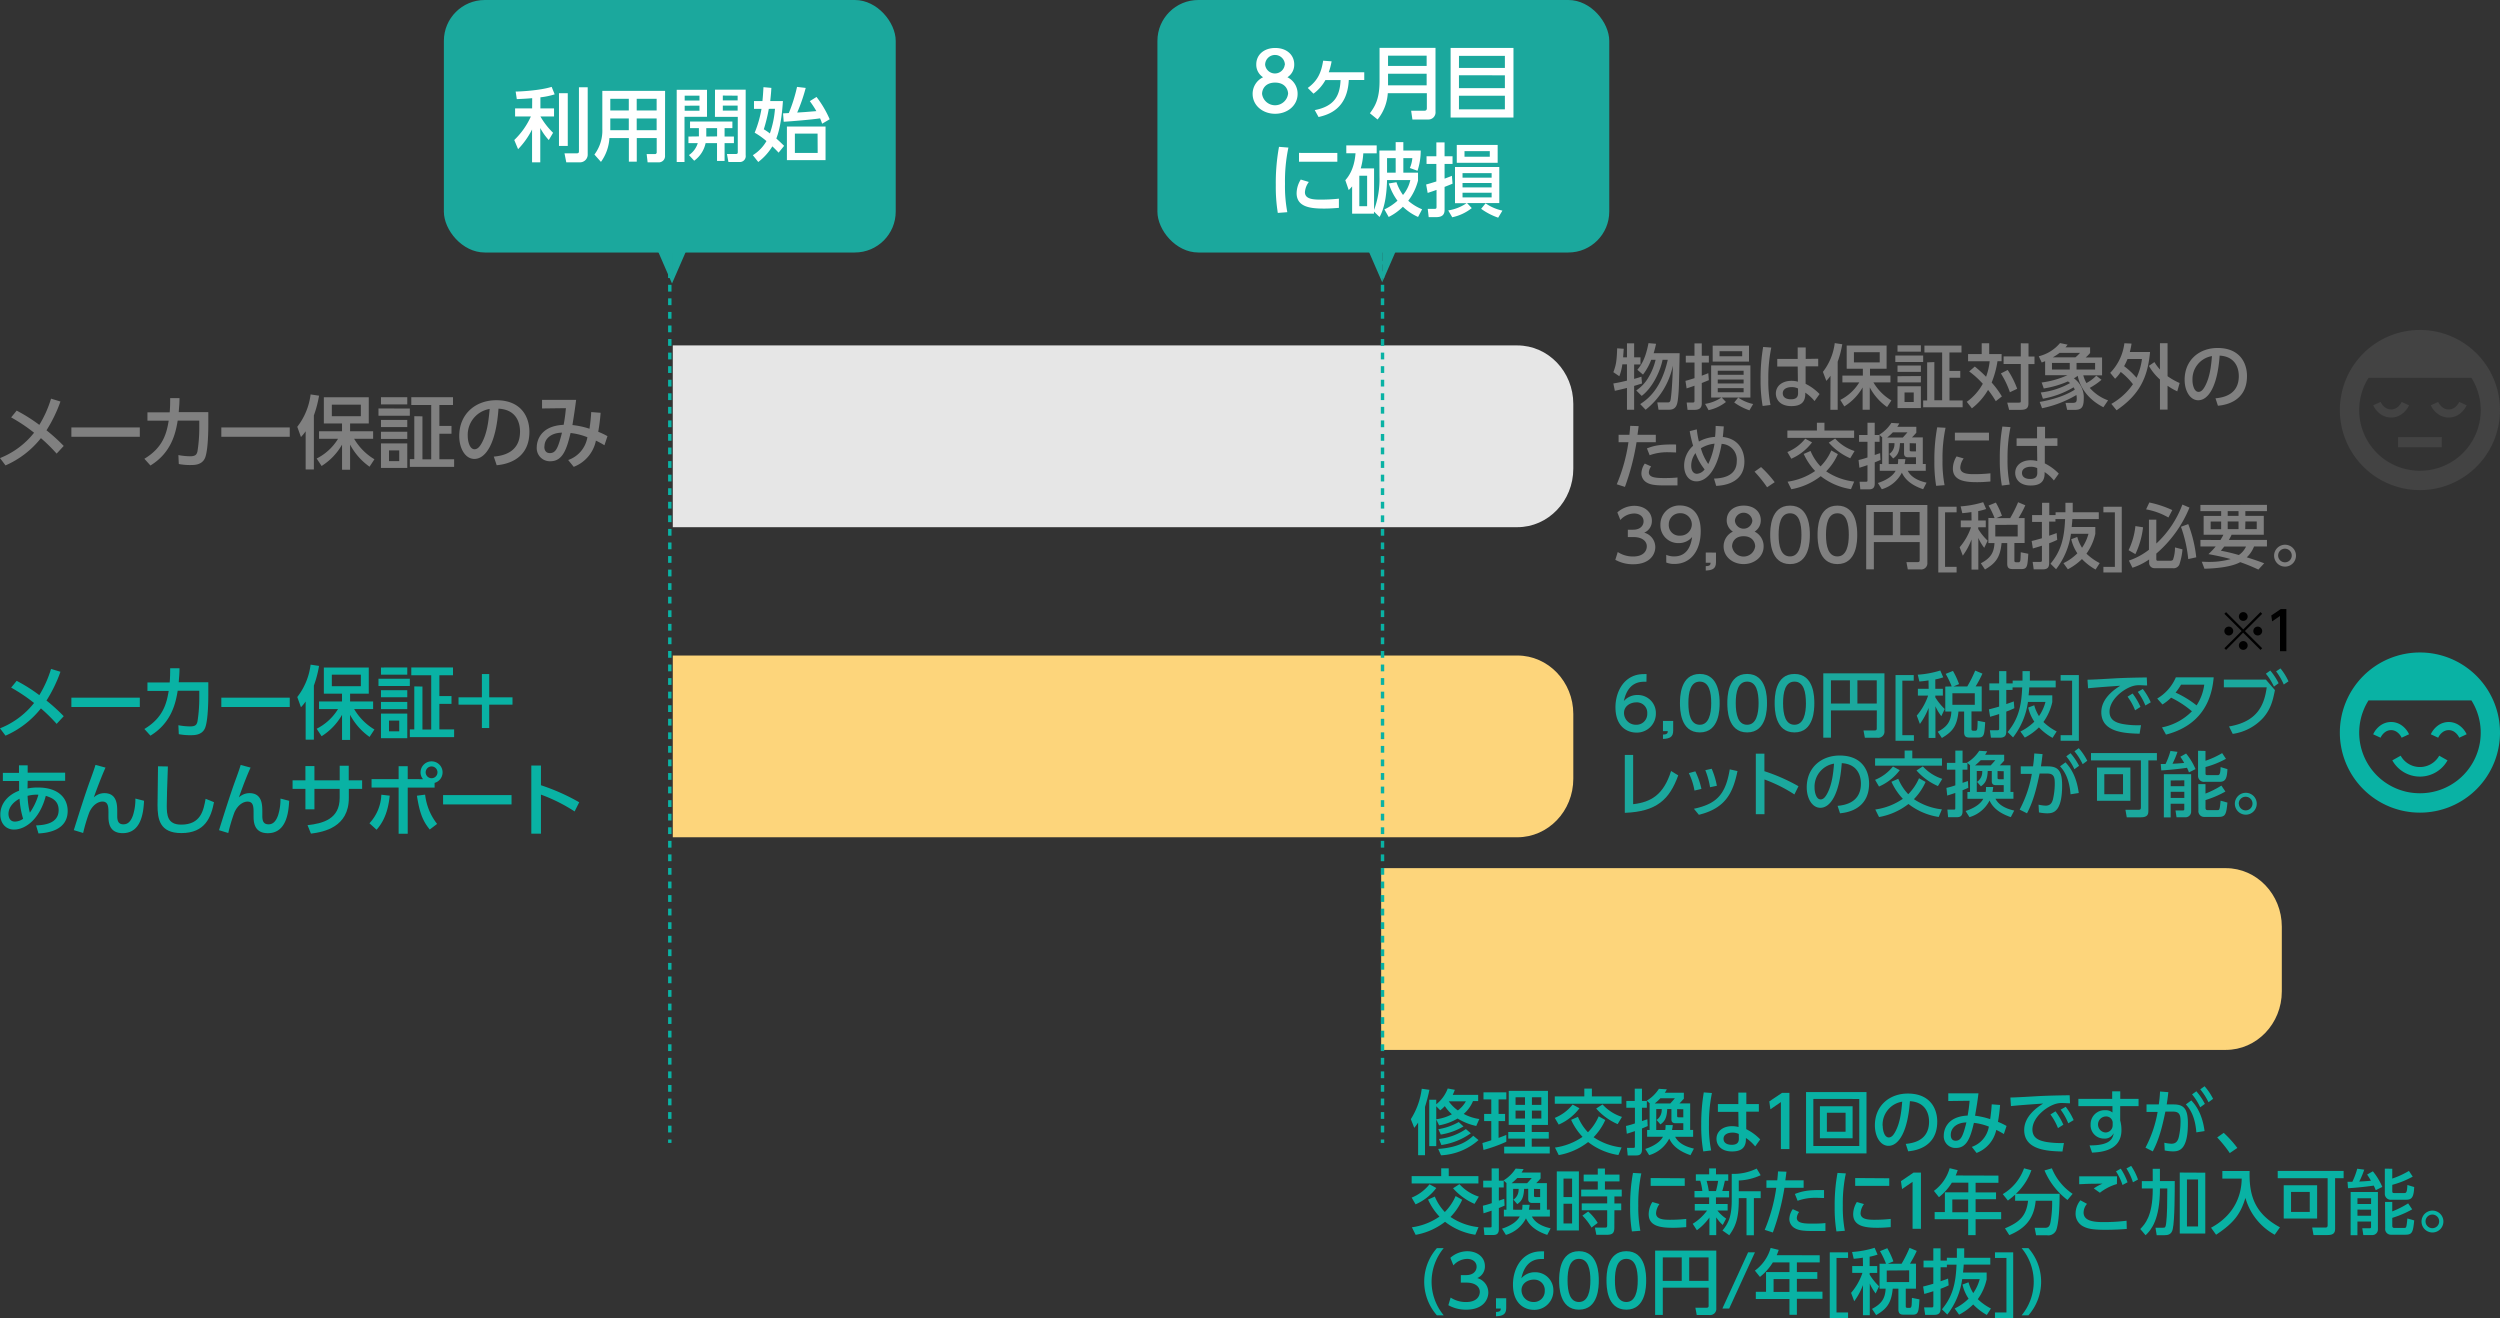 <svg xmlns="http://www.w3.org/2000/svg" viewBox="0 0 733.66 386.8"><rect x="0" y="0" width="733.66" height="386.8" fill="#333333" stroke="none"/><defs><style>.cls-1{fill:#1ba89d;}.cls-2{fill:#e6e6e6;}.cls-3{fill:#fdd57b;}.cls-4{fill:#09b2a4;}.cls-5{fill:gray;}.cls-6{fill:#fff;}.cls-7,.cls-8{fill:none;stroke:#09b2a4;stroke-miterlimit:10;}.cls-8{stroke-dasharray:1.99 1.99;}.cls-9{opacity:0.65;}.cls-10{fill:#4b4b4b;}</style></defs><title>fig_support-case1</title><g id="レイヤー_2" data-name="レイヤー 2"><g id="body"><g id="support"><rect class="cls-1" x="130.26" width="132.6" height="74.1" rx="12" ry="12"/><rect class="cls-1" x="339.66" width="132.6" height="74.1" rx="12" ry="12"/><path class="cls-2" d="M199.17,101.37H447c9.08,0,16.44,7.69,16.44,17.17v19c0,9.48-7.36,17.17-16.44,17.17H199.17Z" transform="translate(-1.73)"/><path class="cls-3" d="M199.17,192.37H447c9.08,0,16.44,7.69,16.44,17.17v19c0,9.48-7.36,17.17-16.44,17.17H199.17Z" transform="translate(-1.73)"/><path class="cls-3" d="M407.05,254.77H654.92c9.08,0,16.44,7.69,16.44,17.17v19c0,9.48-7.36,17.17-16.44,17.17H407.05Z" transform="translate(-1.73)"/><path class="cls-4" d="M6.62,199.8A47.54,47.54,0,0,1,13.27,204a33,33,0,0,0,3.44-7.7l2.76.84a41.86,41.86,0,0,1-4.1,8.45,51.76,51.76,0,0,1,5.06,4.59l-2.08,2.25a49.26,49.26,0,0,0-4.61-4.54,27,27,0,0,1-10.39,8l-1.62-2.15a24,24,0,0,0,10-7.44A48.84,48.84,0,0,0,5,201.79Z" transform="translate(-1.73)"/><path class="cls-4" d="M42.76,204.74v2.74H22.68v-2.74Z" transform="translate(-1.73)"/><path class="cls-4" d="M44.1,213.93c5.64-3.37,6.55-7.72,7.14-11.17H45v-2.48h6.53c.12-1.5.14-2.41.14-4.17l2.74,0c0,1.5-.09,2.25-.23,4.12h8.68v3.86c0,.66,0,7.21-.94,9.53-.87,2.13-3.16,2.13-4.14,2.13a17.18,17.18,0,0,1-3.58-.3l-.12-2.62a19.74,19.74,0,0,0,3.44.35c1.62,0,1.92-.54,2.15-1.38a43.52,43.52,0,0,0,.54-7.19v-1.9H53.88c-.56,3.28-1.64,9.29-8,13.18Z" transform="translate(-1.73)"/><path class="cls-4" d="M86.76,204.74v2.74H66.68v-2.74Z" transform="translate(-1.73)"/><path class="cls-4" d="M91.43,205.86a13.34,13.34,0,0,1-1.38,1.69l-1.08-3a19.33,19.33,0,0,0,3.91-9.5l2.48.37a32.56,32.56,0,0,1-1.52,5.78v15.87H91.43Zm3.23,8a15.56,15.56,0,0,0,6.27-5.78H95.36v-2.22h6.74v-2.29H96.77v-7.68h13.18v7.68h-5.48v2.29h6.76v2.22h-5.57a17,17,0,0,0,5.95,6l-1.43,2.18a18.57,18.57,0,0,1-5.71-6.48v7.37h-2.36v-7.37a17.82,17.82,0,0,1-6,6.27ZM99.11,198v3.37h8.52V198Z" transform="translate(-1.73)"/><path class="cls-4" d="M122,199.19v2.13h-9.2v-2.13Zm-.75-3.32V198h-7.72v-2.11Zm0,6.67v2.08h-7.72v-2.08Zm0,3.46v2.11h-7.72V206Zm0,3.42v7.21h-7.72v-7.21Zm-2.36,2.06h-3v3.14h3Zm6.81-10v12.62h2.58V198.16h-5.85v-2.29h12.24v2.29h-4v6.11h3.56v2.29h-3.56v7.49H135v2.27H122v-2.27h1.31V201.43Z" transform="translate(-1.73)"/><path class="cls-4" d="M143.15,197.81h2.15v6.83h6.83v2.15h-6.83v6.86h-2.15v-6.86h-6.86v-2.15h6.86Z" transform="translate(-1.73)"/><path class="cls-4" d="M9.81,231.39a14.56,14.56,0,0,1,3.07-.28c6.13,0,8.71,3.23,8.71,6.88,0,6-6.55,6.48-8.57,6.6l-.7-2.36c2.34-.09,6.62-.51,6.62-4.49,0-2.95-2.22-3.67-3.77-4.19-1.76,6.79-5.92,9.9-9.34,9.9-2.41,0-4-1.85-4-4.4,0-3.63,2.76-6,5.5-7,0-1,0-1.8,0-2.6v-.26H2.57v-2.39H7.3l0-2.2,2.55,0,0,2.15h11v2.39h-11Zm-2.34,3c-1.54.8-3.25,2.34-3.25,4.45,0,1,.42,2.27,1.87,2.27a4.38,4.38,0,0,0,2.43-.82A25.31,25.31,0,0,1,7.47,234.41Zm5.5-1.17a10.55,10.55,0,0,0-3.14.33,23.43,23.43,0,0,0,.66,4.94A17.82,17.82,0,0,0,13,233.24Z" transform="translate(-1.73)"/><path class="cls-4" d="M32.69,225.26C31.47,228,30,231.88,29.27,234a4.5,4.5,0,0,1,3.09-1.24c3.79,0,3.77,3.61,3.77,5.41v1.17c0,1.26.16,2.57,1.8,2.57.82,0,2-.26,2.83-2.67a15.37,15.37,0,0,0,.7-4.89L44,235c-.16,3.32-.77,9.5-6.27,9.5-4.17,0-4.17-3.56-4.17-5.06v-.75c0-1.8,0-3.46-1.78-3.46-.94,0-2.67.63-3.82,3.11a48.86,48.86,0,0,0-1.83,6.11l-2.74-.84c1.57-5,3.32-10.58,4.89-14.86.84-2.29,1.19-3.35,1.47-4.28Z" transform="translate(-1.73)"/><path class="cls-4" d="M51,224.93c-.21,5-.33,10.16-.33,11.45,0,2.86.21,5.62,4.24,5.62,5.81,0,6.55-4.28,7.16-7.58l2.46,1c-.84,4.35-2.57,9.06-9.57,9.06-6.37,0-7-4.07-7-8.22,0-1.8.12-9.76.14-11.38Z" transform="translate(-1.73)"/><path class="cls-4" d="M75.27,225.26C74,228,72.58,231.88,71.85,234a4.5,4.5,0,0,1,3.09-1.24c3.79,0,3.77,3.61,3.77,5.41v1.17c0,1.26.16,2.57,1.8,2.57.82,0,2-.26,2.83-2.67a15.36,15.36,0,0,0,.7-4.89l2.55.66c-.16,3.32-.77,9.5-6.27,9.5-4.17,0-4.17-3.56-4.17-5.06v-.75c0-1.8,0-3.46-1.78-3.46-.94,0-2.67.63-3.82,3.11a48.86,48.86,0,0,0-1.83,6.11L66,243.63c1.57-5,3.32-10.58,4.89-14.86.84-2.29,1.19-3.35,1.47-4.28Z" transform="translate(-1.73)"/><path class="cls-4" d="M108,229v2.5H104.1v2.65c0,8.59-7.28,10-11.12,10.49l-1-2.48c4.54-.51,9.43-1.8,9.43-8v-2.65H94v6H91.36v-6H87.59V229h3.77v-4.19H94V229h7.42v-4.28h2.65V229Z" transform="translate(-1.73)"/><path class="cls-4" d="M110.15,241.6a13,13,0,0,0,3.49-8.38l2.46.28c-.28,2.55-.89,6.69-3.86,10Zm15.73-12.94a3,3,0,0,1-.73-2,3.23,3.23,0,1,1,6.46,0,3.2,3.2,0,0,1-2.34,3.09v1.38h-7.89v13.55h-2.67V231.11h-7.94v-2.46h7.94v-3.79h2.67v3.79Zm.61,4.54a17,17,0,0,0,3.51,8.59l-2.15,1.64c-2.13-2.57-3-5.06-3.77-9.92Zm.16-6.55a1.73,1.73,0,0,0,3.46,0,1.73,1.73,0,1,0-3.46,0Z" transform="translate(-1.73)"/><path class="cls-4" d="M151.85,233.33v2.74H131.76v-2.74Z" transform="translate(-1.73)"/><path class="cls-4" d="M170.36,238.13a48.46,48.46,0,0,0-9.88-4.94v11.47h-2.83v-20h2.83v5.78a60.38,60.38,0,0,1,11.23,5Z" transform="translate(-1.73)"/><path class="cls-5" d="M6.62,120.5a47.54,47.54,0,0,1,6.65,4.19,33,33,0,0,0,3.44-7.7l2.76.84a41.86,41.86,0,0,1-4.1,8.45,51.76,51.76,0,0,1,5.06,4.59l-2.08,2.25a49.26,49.26,0,0,0-4.61-4.54,27,27,0,0,1-10.39,8l-1.62-2.15a24,24,0,0,0,10-7.44A48.84,48.84,0,0,0,5,122.49Z" transform="translate(-1.73)"/><path class="cls-5" d="M42.76,125.44v2.74H22.68v-2.74Z" transform="translate(-1.73)"/><path class="cls-5" d="M44.1,134.63c5.64-3.37,6.55-7.72,7.14-11.17H45V121h6.53c.12-1.5.14-2.41.14-4.17l2.74,0c0,1.5-.09,2.25-.23,4.12h8.68v3.86c0,.66,0,7.21-.94,9.53-.87,2.13-3.16,2.13-4.14,2.13a17.18,17.18,0,0,1-3.58-.3l-.12-2.62a19.74,19.74,0,0,0,3.44.35c1.62,0,1.92-.54,2.15-1.38a43.52,43.52,0,0,0,.54-7.19v-1.9H53.88c-.56,3.28-1.64,9.29-8,13.18Z" transform="translate(-1.73)"/><path class="cls-5" d="M86.76,125.44v2.74H66.68v-2.74Z" transform="translate(-1.73)"/><path class="cls-5" d="M91.43,126.56a13.34,13.34,0,0,1-1.38,1.69l-1.08-3a19.33,19.33,0,0,0,3.91-9.5l2.48.37a32.56,32.56,0,0,1-1.52,5.78v15.87H91.43Zm3.23,8a15.56,15.56,0,0,0,6.27-5.78H95.36v-2.22h6.74v-2.29H96.77v-7.68h13.18v7.68h-5.48v2.29h6.76v2.22h-5.57a17,17,0,0,0,5.95,6l-1.43,2.18a18.57,18.57,0,0,1-5.71-6.48v7.37h-2.36v-7.37a17.82,17.82,0,0,1-6,6.27Zm4.45-15.8v3.37h8.52v-3.37Z" transform="translate(-1.73)"/><path class="cls-5" d="M122,119.89V122h-9.2v-2.13Zm-.75-3.32v2.11h-7.72v-2.11Zm0,6.67v2.08h-7.72v-2.08Zm0,3.46v2.11h-7.72V126.7Zm0,3.42v7.21h-7.72v-7.21Zm-2.36,2.06h-3v3.14h3Zm6.81-10v12.62h2.58V118.86h-5.85v-2.29h12.24v2.29h-4V125h3.56v2.29h-3.56v7.49H135V137H122v-2.27h1.31V122.14Z" transform="translate(-1.73)"/><path class="cls-5" d="M146.64,134c2.48-.23,7.7-1.08,7.7-7.35,0-2.6-1.08-6.46-6.32-6.72-.73,10.42-3.84,14.75-7.07,14.75-2.71,0-4.45-3.11-4.45-6.72,0-6.58,4.87-10.51,10.88-10.51,7.28,0,9.71,4.87,9.71,9.27,0,8.85-7.93,9.64-9.6,9.81ZM139,128c0,1.36.49,3.84,2,3.84.89,0,1.54-.8,2.11-1.83,1.59-2.9,2-6.48,2.32-10A7.69,7.69,0,0,0,139,128Z" transform="translate(-1.73)"/><path class="cls-5" d="M168.47,135a8.57,8.57,0,0,0,5.64-6.69,19.07,19.07,0,0,0-4.94-1.24c-1.12,4.7-2.29,8.29-5.92,8.29a3.85,3.85,0,0,1-4-4.14c0-1.54.82-6.23,7.89-6.55a46.92,46.92,0,0,0,.66-4.89l-7,.09v-2.53h10c-.33,2.6-.4,3.09-1.08,7.4a23.67,23.67,0,0,1,5,1.08c.23-1.52.42-3.16.51-4.89l2.76.21a54.79,54.79,0,0,1-.7,5.57A21.54,21.54,0,0,1,180,128l-.89,2.67a22.31,22.31,0,0,0-2.5-1.36A10.47,10.47,0,0,1,170.1,137Zm-7-3.93c0,1,.42,1.9,1.62,1.9,1.76,0,2.41-1.47,3.56-6C163.67,127,161.51,128.57,161.51,131.05Z" transform="translate(-1.73)"/><path class="cls-4" d="M417.9,329.43a15,15,0,0,1-1.14,1.56l-1-2.56a21.76,21.76,0,0,0,3.2-8.92l2.25.31a48.25,48.25,0,0,1-1.29,5V339H417.9Zm17.05,1a17.6,17.6,0,0,1-5.47-2.18,16.43,16.43,0,0,1-5.43,2l-.83-1.73v7.82h-2.06v-13.6h2.06v1.33a10.75,10.75,0,0,0,3.37-4.64l2.08.39a12.92,12.92,0,0,1-.62,1.48h7.47v1.83H434a10,10,0,0,1-2.72,3.76,13.41,13.41,0,0,0,4.58,1.5Zm-11.73-5.78v3.81A13.09,13.09,0,0,0,427.8,327a11.67,11.67,0,0,1-2.06-2.39,14.4,14.4,0,0,1-1.35,1.23Zm12.4,9.92a17.86,17.86,0,0,1-11,4.47l-.83-1.87c6.18-.44,8.76-2.43,10.29-3.87Zm-4.41-4a19,19,0,0,1-6.66,2.39l-.73-1.58a18.12,18.12,0,0,0,6-2.1Zm2.16,2a19.61,19.61,0,0,1-8.65,3.45l-.71-1.77a17.43,17.43,0,0,0,7.9-2.91Zm-6.45-9.32a11,11,0,0,0,2.64,2.62,8.67,8.67,0,0,0,2.35-2.66h-5Z" transform="translate(-1.73)"/><path class="cls-4" d="M436.77,335.44c.58-.17.73-.21,2.6-.81V329h-2.1v-2.1h2.1v-4.26h-2.29v-2.08h6.7v2.08h-2.27v4.26h1.91V329h-1.91v4.93c.71-.25,1.29-.48,2.27-.87v2a43.65,43.65,0,0,1-6.7,2.41Zm7.72-15.31H456v10h-4.76v2.08h5v1.93h-5v2.37h5.28v2H443.15v-2h6.09v-2.37h-4.89v-1.93h4.89V330.1h-4.76Zm2,1.89v2.21h2.77V322Zm0,3.91v2.31h2.77v-2.31Zm4.8-3.91v2.21h2.77V322Zm0,3.91v2.31h2.77v-2.31Z" transform="translate(-1.73)"/><path class="cls-4" d="M468.89,319.47v2.29h8.71v2.14H458v-2.14h8.67v-2.29ZM458,328.06a12.87,12.87,0,0,0,5.24-3.91l2,1.08a15.22,15.22,0,0,1-6.09,4.8Zm6.8-.31a14.86,14.86,0,0,0,2.93,4.53,15.13,15.13,0,0,0,3.16-4.68l1.93,1.08a17.24,17.24,0,0,1-3.43,5.05,18.17,18.17,0,0,0,8.22,3l-.94,2.23a19.14,19.14,0,0,1-8.88-3.81,19.55,19.55,0,0,1-8.63,3.83l-1.1-2.21a18.83,18.83,0,0,0,8.09-3.14,18.31,18.31,0,0,1-3.35-5Zm7.22-3.64a12.94,12.94,0,0,0,5.7,3.66l-1.27,2.12a17.81,17.81,0,0,1-6.3-4.58Z" transform="translate(-1.73)"/><path class="cls-4" d="M478.9,330.43a22.71,22.71,0,0,0,2.62-.75v-4.6H479v-2h2.47v-3.6h2.12v3.6h1.43v2h-1.43V329l1.58-.54.1,2c-.56.25-1.17.5-1.68.71v6.2c0,1.37-.71,1.71-1.66,1.71H479.4l-.21-2.23h1.93c.37,0,.39-.15.39-.42v-4.49c-.62.21-1.12.38-2.37.77Zm6.93,1.19v-7.8h.06L485,323a11,11,0,0,0,3.56-3.47l2.33.15a9.17,9.17,0,0,1-.6,1h5.59v1.75c-.19.21-1,1.12-1.29,1.37h3.14v7.8h.87v2h-5.28c1,1.91,3.08,2.93,5.51,3.47l-1,1.93c-2.93-1-5.16-2.5-6.24-4.87a9.61,9.61,0,0,1-5.89,4.87l-1.14-1.83c.89-.29,4-1.35,5.2-3.58h-4.66v-2Zm6.07-7.8c.46-.48,1.29-1.44,1.35-1.52H489a15.84,15.84,0,0,1-1.66,1.52Zm-1.48,7.8a7.23,7.23,0,0,0,.1-1.46h2.12c-.08.65-.12,1-.23,1.46h3.31v-2H493.4c-1.08,0-1.17-.69-1.17-1.23v-2.91H491c-.12,2.77-.85,3.68-2,4.49l-1.14-1.31a3.51,3.51,0,0,0,1.52-3.18h-1.6v6.13Zm3.49-6.13v2c0,.31.13.4.54.4h1.27v-2.35Z" transform="translate(-1.73)"/><path class="cls-4" d="M504.12,320.76a44.05,44.05,0,0,0-.87,9.3,35.26,35.26,0,0,0,.64,7.55l-2.31.29a42.93,42.93,0,0,1-.6-7.84,55,55,0,0,1,.75-9.48ZM517.89,324v2.23h-3.7l0,5.14a14.86,14.86,0,0,1,4.1,3l-1.48,2.06a11.89,11.89,0,0,0-2.72-2.47l0,.6c-.08,2.16-1.25,3.35-4.08,3.35-3.25,0-4.55-1.89-4.55-3.7,0-2.21,1.87-3.72,4.6-3.72a7.1,7.1,0,0,1,1.87.25l-.06-4.45h-6V324h6l0-3.37h2.35l0,3.37ZM512,332.78a4.18,4.18,0,0,0-1.87-.4c-1.25,0-2.6.48-2.6,1.81s1.19,1.77,2.41,1.77c2,0,2.1-1.16,2.08-2Z" transform="translate(-1.73)"/><path class="cls-4" d="M524.68,320.72h2.18v16.49h-2.5V323.42l-3.08,2.12-.33-2.31Z" transform="translate(-1.73)"/><path class="cls-4" d="M549.48,320.49v18H531.74v-18Zm-15.6,2v13.81h13.48V322.51Zm11.52,2.16v9.38h-9.59v-9.38Zm-7.55,1.89v5.59h5.49v-5.59Z" transform="translate(-1.73)"/><path class="cls-4" d="M561,335.69c2.21-.21,6.84-1,6.84-6.53,0-2.31-1-5.74-5.62-6-.65,9.25-3.41,13.1-6.28,13.1-2.41,0-4-2.77-4-6,0-5.84,4.33-9.34,9.67-9.34,6.47,0,8.63,4.33,8.63,8.24,0,7.86-7.05,8.57-8.53,8.71Zm-6.76-5.3c0,1.21.44,3.41,1.79,3.41.79,0,1.37-.71,1.87-1.62,1.41-2.58,1.81-5.76,2.06-8.88A6.84,6.84,0,0,0,554.21,330.39Z" transform="translate(-1.73)"/><path class="cls-4" d="M580.39,336.57a7.61,7.61,0,0,0,5-5.95,17,17,0,0,0-4.39-1.1c-1,4.18-2,7.36-5.26,7.36a3.42,3.42,0,0,1-3.58-3.68c0-1.37.73-5.53,7-5.82a41.53,41.53,0,0,0,.58-4.35l-6.26.08v-2.25h8.86c-.29,2.31-.35,2.75-1,6.57a21.14,21.14,0,0,1,4.43,1c.21-1.35.37-2.81.46-4.35l2.45.19a48.56,48.56,0,0,1-.62,4.95,19.26,19.26,0,0,1,2.52,1.21l-.79,2.37a19.87,19.87,0,0,0-2.23-1.21,9.31,9.31,0,0,1-5.78,6.76Zm-6.18-3.49c0,.89.37,1.68,1.43,1.68,1.56,0,2.14-1.31,3.16-5.37C576.13,329.43,574.21,330.87,574.21,333.07Z" transform="translate(-1.73)"/><path class="cls-4" d="M609.2,323.78c-.79,0-1.43-.08-2-.08a6.55,6.55,0,0,0-2.21.25c-3,.92-6.82,4.12-6.82,7.51,0,2.6,2.06,3.29,4.08,3.66a25.75,25.75,0,0,0,5.16.31l-.42,2.5c-4.2-.12-11.23-.35-11.23-6.32,0-4,3.74-6.63,5.57-7.76-2.2.15-7.53.52-9.46.75l-.17-2.52c1.52,0,7.22-.35,8.4-.42,3.18-.15,5.45-.19,9-.25Zm-4.26,2.35a19.27,19.27,0,0,1,2.31,3.93l-1.58,1a17.16,17.16,0,0,0-2.21-4Zm3-1.33a18.29,18.29,0,0,1,2.33,3.91l-1.58.94a17.52,17.52,0,0,0-2.23-4Z" transform="translate(-1.73)"/><path class="cls-4" d="M629.32,322.47v2.14h-5.39v4.2a10.34,10.34,0,0,1,.37,2.81c0,5.84-5.57,6.51-8.63,6.63l-.73-2.12c6.05.06,6.84-2,7.07-3.58a2.88,2.88,0,0,1-2.85,1.58,3.89,3.89,0,0,1-3.91-4.1,4.1,4.1,0,0,1,4.33-4.22,3.07,3.07,0,0,1,2.08.67l0-1.87h-10v-2.14h9.92l0-2.21h2.37v2.21Zm-7.59,6.92a1.92,1.92,0,0,0-2.06-1.75,2.36,2.36,0,0,0-.17,4.7,2.11,2.11,0,0,0,2.22-2.14Z" transform="translate(-1.73)"/><path class="cls-4" d="M631.35,336.8a35.2,35.2,0,0,0,3.56-10.48l-3.25,0v-2.21h3.6c.19-1.31.27-2.14.37-3.79l2.43.19c-.17,1.54-.25,2.14-.48,3.6h2c3,0,4.22,1.25,4.22,5.57,0,7.84-2.6,8.21-4.41,8.21a12.66,12.66,0,0,1-2.39-.27l-.12-2.27a11.44,11.44,0,0,0,2.08.29c1.08,0,1.81-.48,2.16-1.91a20.56,20.56,0,0,0,.52-4.51c0-1.66-.1-3-2.14-3l-2.31,0c-.83,4-1.75,8-3.7,11.67Zm14.93-4.49c-.23-3-1-6-3.08-8.21l1.6-1.17c1,1.1,3.16,3.49,3.89,9Zm0-12.06a18.37,18.37,0,0,1,2.5,3.7l-1.37,1a17.18,17.18,0,0,0-2.39-3.79Zm2.41-1.48a17.29,17.29,0,0,1,2.5,3.7l-1.35,1a18.62,18.62,0,0,0-2.41-3.79Z" transform="translate(-1.73)"/><path class="cls-4" d="M656.08,338.38a37.16,37.16,0,0,0-3.68-4.58l1.91-1.35a32.89,32.89,0,0,1,4,4.43Z" transform="translate(-1.73)"/><path class="cls-4" d="M426.88,342.87v2.29h8.71v2.14H416v-2.14h8.67v-2.29ZM416,351.46a12.87,12.87,0,0,0,5.24-3.91l2,1.08a15.22,15.22,0,0,1-6.09,4.8Zm6.8-.31a14.86,14.86,0,0,0,2.93,4.53A15.13,15.13,0,0,0,428.9,351l1.93,1.08a17.24,17.24,0,0,1-3.43,5.05,18.17,18.17,0,0,0,8.22,3l-.94,2.23a19.15,19.15,0,0,1-8.88-3.81,19.55,19.55,0,0,1-8.63,3.83l-1.1-2.21a18.83,18.83,0,0,0,8.09-3.14,18.31,18.31,0,0,1-3.35-5Zm7.22-3.64a12.94,12.94,0,0,0,5.7,3.66l-1.27,2.12a17.81,17.81,0,0,1-6.3-4.58Z" transform="translate(-1.73)"/><path class="cls-4" d="M436.89,353.83a22.71,22.71,0,0,0,2.62-.75v-4.6H437v-2h2.47v-3.6h2.12v3.6h1.43v2h-1.43v3.87l1.58-.54.1,2c-.56.25-1.17.5-1.68.71v6.2c0,1.37-.71,1.71-1.66,1.71h-2.58l-.21-2.23h1.93c.37,0,.39-.15.39-.42v-4.49c-.62.21-1.12.38-2.37.77Zm6.93,1.19v-7.8h.06l-.92-.81a11,11,0,0,0,3.56-3.47l2.33.15a9.17,9.17,0,0,1-.6,1h5.59v1.75c-.19.21-1,1.12-1.29,1.37h3.14V355h.87v2h-5.28c1,1.91,3.08,2.93,5.51,3.47l-1,1.93c-2.93-1-5.16-2.5-6.24-4.87a9.61,9.61,0,0,1-5.89,4.87l-1.14-1.83c.89-.29,4-1.35,5.2-3.58h-4.66v-2Zm6.07-7.8c.46-.48,1.29-1.44,1.35-1.52H447a15.84,15.84,0,0,1-1.66,1.52Zm-1.48,7.8a7.23,7.23,0,0,0,.1-1.46h2.12c-.08.65-.12,1-.23,1.46h3.31v-2h-2.33c-1.08,0-1.17-.69-1.17-1.23v-2.91H449c-.12,2.77-.85,3.68-2,4.49l-1.14-1.31a3.51,3.51,0,0,0,1.52-3.18h-1.6V355Zm3.49-6.13v2c0,.31.13.4.54.4h1.27v-2.35Z" transform="translate(-1.73)"/><path class="cls-4" d="M465.08,343.77v17.32h-6.49V343.77Zm-2,2.1h-2.52v5.43h2.52Zm0,7.38h-2.52v5.8h2.52Zm12.4,7c0,1.56-.5,2.12-2.22,2.12h-3.06l-.42-2.12h3c.29,0,.6,0,.6-.62v-4.47h-7.47v-2h7.47v-2.06h-7.63v-2h4.87V346.7h-4.14v-2h4.14v-1.77h2.1v1.77H477v2h-4.28v2.41h4.93v2H475.5v2.06h2v2h-2Zm-6.7,0a17.08,17.08,0,0,0-2.68-3.51l1.69-1.21a14.13,14.13,0,0,1,2.81,3.35Z" transform="translate(-1.73)"/><path class="cls-4" d="M483.4,344.35a42.48,42.48,0,0,0-.89,9.48,36.29,36.29,0,0,0,.6,7.36l-2.47.19a41.87,41.87,0,0,1-.52-7.17,52.43,52.43,0,0,1,.83-10Zm5.32,9a5,5,0,0,0-1,2.68c0,1.75,2.06,1.93,4.06,1.93a43.69,43.69,0,0,0,4.8-.25v2.41c-1.12.08-2.37.19-3.85.19-3.41,0-7.17-.33-7.17-4a6.85,6.85,0,0,1,1.08-3.56Zm7.42-7.57V348h-10v-2.29Z" transform="translate(-1.73)"/><path class="cls-4" d="M498.48,359.14a15,15,0,0,0,4.22-3.89h-3.62v-1.91h4.22V351.4H499v-1.89h2.31a17,17,0,0,0-.62-3H499.4v-1.89h3.91v-1.73h2v1.73h3.6v1.89h-1a28.21,28.21,0,0,1-.75,3h2v1.89H505.3v1.93h3.43v1.91h-3a10.72,10.72,0,0,0,2.56,2.37l-1,1.87a11.1,11.1,0,0,1-1.91-2.23v5.22h-2v-5.18a15.84,15.84,0,0,1-3.68,3.74Zm4.08-12.6a23.81,23.81,0,0,1,.64,3h2.1a24.92,24.92,0,0,0,.64-3Zm15.87-1.66a17,17,0,0,1-6.43,1.56v3.16h6.43v2h-2v10.9h-2.16v-10.9H512v.56c0,5.8-1.14,8-2.79,10.34l-2-1.39c1.81-2.16,2.72-4.28,2.72-8.88v-7.74a15.44,15.44,0,0,0,7.32-1.56Z" transform="translate(-1.73)"/><path class="cls-4" d="M519.61,360.92A49.71,49.71,0,0,0,523,348.57h-2.89v-2.18h3.18c.15-1.44.17-1.73.23-2.62l2.47.08c-.15,1.29-.21,1.68-.33,2.54h5.37v2.18H525.4A70.89,70.89,0,0,1,522,361.69Zm10.09-5.24a3.25,3.25,0,0,0-.67,1.73c0,1.52,2,1.68,4.51,1.68.67,0,2.54,0,3.89-.17l0,2.33c-1.31,0-2.62,0-3.93,0-2.7,0-4-.23-5-.79a3.09,3.09,0,0,1-1.66-2.75,5.34,5.34,0,0,1,1-2.87Zm7.32-4.1c-.58,0-1.21-.06-2.23-.06a15.14,15.14,0,0,0-5.53.87l-.79-2c2.08-.81,3.83-1.23,8.55-1.14Z" transform="translate(-1.73)"/><path class="cls-4" d="M543.42,344.35a42.48,42.48,0,0,0-.89,9.48,36.29,36.29,0,0,0,.6,7.36l-2.47.19a41.87,41.87,0,0,1-.52-7.17,52.43,52.43,0,0,1,.83-10Zm5.32,9a5,5,0,0,0-1,2.68c0,1.75,2.06,1.93,4.05,1.93a43.7,43.7,0,0,0,4.8-.25v2.41c-1.12.08-2.37.19-3.85.19-3.41,0-7.17-.33-7.17-4a6.85,6.85,0,0,1,1.08-3.56Zm7.42-7.57V348h-10v-2.29Z" transform="translate(-1.73)"/><path class="cls-4" d="M563.28,344.12h2.18v16.49H563V346.82l-3.08,2.12-.33-2.31Z" transform="translate(-1.73)"/><path class="cls-4" d="M588.2,345v2.1h-6.7v2.83h6v2h-6v3.76H589v2.1H581.5v4.68h-2.18V357.8h-9.84v-2.1h3v-5.8h6.88v-2.83h-4.83a16.47,16.47,0,0,1-3.79,4.26l-1.48-1.85a12.44,12.44,0,0,0,4.62-6.66l2.37.58a14.59,14.59,0,0,1-.6,1.56Zm-8.88,7h-4.66v3.76h4.66Z" transform="translate(-1.73)"/><path class="cls-4" d="M593.11,350.57a27.15,27.15,0,0,1-2.14,1.75l-1.5-1.89a14.43,14.43,0,0,0,6.24-7.57l2.16.56a17.49,17.49,0,0,1-4.53,6.91h12.81c0,2.1-.06,7.51-.85,10.25a2.55,2.55,0,0,1-2.87,1.93h-3.18l-.42-2.2H602c1.19,0,1.37-1,1.54-2a33,33,0,0,0,.42-5.93h-4.83c-.54,5.62-3.43,8.28-7.74,10.09l-1.27-2c4.51-1.89,6.26-3.79,6.78-8.09h-3.81Zm15.35,1.58a21.29,21.29,0,0,1-6.74-8.67l2.16-.62a16.57,16.57,0,0,0,6.09,7.49Z" transform="translate(-1.73)"/><path class="cls-4" d="M614.19,353.29a4,4,0,0,0-1,2.54c0,2.25,2.41,2.81,5.66,2.81a53.38,53.38,0,0,0,6.95-.4l.06,2.41c-1,.08-3.16.25-6.26.25-3.64,0-5.12-.27-6.53-1a4.16,4.16,0,0,1-2.23-3.81,6.21,6.21,0,0,1,1.42-3.85Zm8.78-5.82a14.77,14.77,0,0,0-5,2.56l-1.79-1.27a12.91,12.91,0,0,1,2.56-1.39c-.94,0-3.87,0-5.47.1l-1.37.06,0-2.31H623Zm1.12-4.51a17.33,17.33,0,0,1,2,4l-1.48.79a17.12,17.12,0,0,0-1.91-4Zm3.06-.81a17.26,17.26,0,0,1,2,4l-1.48.81a16.91,16.91,0,0,0-1.91-4.06Z" transform="translate(-1.73)"/><path class="cls-4" d="M633.47,343h2.12v3.6h4.35c0,3,0,11.42-.58,14.06-.33,1.64-1.41,1.83-2.54,1.83h-2.18l-.35-2.2h2.27c.58,0,.71-.12.87-1.39.27-2.14.33-6.3.33-10.13h-2.16c0,9.11-2.56,12.19-4.22,13.73l-1.56-1.83c1.29-1.33,3.66-3.74,3.66-11.56v-.33h-3.2v-2.16h3.2Zm15.43,1.14V362h-7.49V344.1Zm-2.12,2h-3.26v13.79h3.26Z" transform="translate(-1.73)"/><path class="cls-4" d="M653.91,343.64h8c-.19,7.15,1.44,12.5,8.9,16.53l-1.54,2.18a17.84,17.84,0,0,1-8.59-10.81c-1.39,4.51-3.14,7.2-8.61,10.81l-1.48-2.06c5.09-2.72,8.9-7.45,9-14.41h-5.68Z" transform="translate(-1.73)"/><path class="cls-4" d="M687,360.59c0,1.06-.33,1.85-2.18,1.85h-4.16l-.39-2.2h4c.4,0,.54-.29.54-.67V345.76H670.16v-2.14h19.34v2.14H687Zm-5.28-3h-9.8v-9.75h9.8Zm-2.16-7.8h-5.49v5.87h5.49Z" transform="translate(-1.73)"/><path class="cls-4" d="M698.92,349.28a11.7,11.7,0,0,0-.58-1.35c-1.29.21-5,.64-7.55.77l-.15-1.89,1.42,0a21,21,0,0,0,1.43-3.83l2.06.27a25.1,25.1,0,0,1-1.46,3.49c.23,0,2.27-.1,3.43-.25-.48-.85-.81-1.31-1.12-1.81l1.68-.94a18.35,18.35,0,0,1,2.77,4.58Zm-7.36.52h8v10.94a1.64,1.64,0,0,1-1.6,1.71h-2.68l-.31-2h2.14c.27,0,.44-.08.44-.37v-1.6h-4v4h-2Zm2,1.85v1.68h4v-1.68Zm0,3.33v1.79h4V355Zm10.21-12v2.89a25.07,25.07,0,0,0,4.89-2.25l1.12,1.68a27.28,27.28,0,0,1-6,2.41v1.93c0,.17,0,.48.56.48h2.87c.58,0,.92,0,1-2.37l2,.6c-.12,2.77-.6,3.72-2.27,3.72h-4.35a1.73,1.73,0,0,1-2-1.77v-7.34Zm-2.12,9.75h2.12v2.77a27,27,0,0,0,4.66-2.35l1.19,1.75a29.54,29.54,0,0,1-5.84,2.5v2.33c0,.5.29.62.58.62h2.85c.69,0,.73,0,1-2.77l2,.56c-.33,3.45-.58,4.2-2.58,4.2h-4.12a1.68,1.68,0,0,1-1.81-1.91Z" transform="translate(-1.73)"/><path class="cls-4" d="M718.78,358.49a3.21,3.21,0,1,1-3.2-3.22A3.2,3.2,0,0,1,718.78,358.49Zm-5.24,0a2,2,0,1,0,2-2.06A2,2,0,0,0,713.54,358.49Z" transform="translate(-1.73)"/><path class="cls-4" d="M423.41,386a14.91,14.91,0,0,1,0-19.72h2a15.44,15.44,0,0,0,0,19.72Z" transform="translate(-1.73)"/><path class="cls-4" d="M427.44,380.79A8.12,8.12,0,0,0,432,382.1c3,0,4-1.62,4-3s-1.21-2.7-3.93-2.7h-1.64V374.2H432c2.25,0,3.06-1.35,3.06-2.45,0-1.58-1.39-2.31-2.75-2.31a5.5,5.5,0,0,0-4.06,1.91l-.89-2.23a7.52,7.52,0,0,1,5-1.93c2.72,0,5.14,1.6,5.14,4.39a3.71,3.71,0,0,1-2.25,3.49,4.4,4.4,0,0,1,3.25,4.22c0,2.22-1.66,5.05-6.49,5.05a10.56,10.56,0,0,1-5.24-1.31Z" transform="translate(-1.73)"/><path class="cls-4" d="M443.75,381v2.85c0,1.91-1.06,2.35-3,2.43V385c1.37,0,1.39-.54,1.41-1h-1.41v-3Z" transform="translate(-1.73)"/><path class="cls-4" d="M454.82,369.47c-.48,0-.52,0-.73,0-3.49,0-5.22,2.43-5.89,5.66a5.15,5.15,0,0,1,4-1.77,5.28,5.28,0,0,1,5.39,5.39,5.57,5.57,0,0,1-5.72,5.64c-2.64,0-6.14-1.68-6.14-7.45,0-4.55,2.54-9.71,8.3-9.71a6.09,6.09,0,0,1,.83,0Zm-3,6.05c-1.6,0-3.58,1-3.58,3.1a3.47,3.47,0,0,0,3.51,3.47,3.17,3.17,0,0,0,3.31-3.29A3.06,3.06,0,0,0,451.82,375.53Z" transform="translate(-1.73)"/><path class="cls-4" d="M459.28,375.75c0-1.6,0-8.57,5.82-8.57s5.82,7,5.82,8.57,0,8.59-5.82,8.59S459.28,377.36,459.28,375.75Zm9.17,0c0-3.18-.6-6.32-3.35-6.32s-3.35,3.16-3.35,6.32c0,3.35.69,6.34,3.35,6.34S468.45,378.9,468.45,375.75Z" transform="translate(-1.73)"/><path class="cls-4" d="M473.18,375.75c0-1.6,0-8.57,5.82-8.57s5.82,7,5.82,8.57,0,8.59-5.82,8.59S473.18,377.36,473.18,375.75Zm9.17,0c0-3.18-.6-6.32-3.35-6.32s-3.35,3.16-3.35,6.32c0,3.35.69,6.34,3.35,6.34S482.35,378.9,482.35,375.75Z" transform="translate(-1.73)"/><path class="cls-4" d="M503.15,377.88H489.7v8h-2.25V367H505.4v16.91a1.82,1.82,0,0,1-2.06,2h-3.68l-.4-2.14h3.27c.46,0,.62-.17.62-.58Zm-13.46-2h5.57V369H489.7Zm7.76,0h5.68V369h-5.68Z" transform="translate(-1.73)"/><path class="cls-4" d="M516.74,367.52,509.19,384h-2l7.55-16.49Z" transform="translate(-1.73)"/><path class="cls-4" d="M535.75,368.37v2.1h-6.7v2.83h6v2h-6v3.76h7.51v2.1h-7.51v4.68h-2.18V381.2H517v-2.1h3v-5.8h6.88v-2.83H522a16.47,16.47,0,0,1-3.79,4.26l-1.48-1.85a12.44,12.44,0,0,0,4.62-6.66l2.37.58a14.59,14.59,0,0,1-.6,1.56Zm-8.88,7h-4.66v3.76h4.66Z" transform="translate(-1.73)"/><path class="cls-4" d="M544.07,367.52v1.64h-3.39v16h3.39v1.64H538.7V367.52Z" transform="translate(-1.73)"/><path class="cls-4" d="M548.41,369.08c-.85.15-1.62.23-2.68.33l-.48-2a28.52,28.52,0,0,0,6.61-1.23l.87,2a16.12,16.12,0,0,1-2.33.62v2.75h2.22v2h-2.22v.5a17,17,0,0,0,2.77,3.43l-1,2.1a13.42,13.42,0,0,1-1.73-2.91v9.3h-2v-8.84a19.92,19.92,0,0,1-2.56,4.74l-.92-2.46a17.68,17.68,0,0,0,3.33-5.86h-3v-2h3.16Zm6.8,1.77a24.87,24.87,0,0,0-1.77-3.68l2.14-.87a23.12,23.12,0,0,1,1.79,3.87l-1.64.69h4.05a37.59,37.59,0,0,0,2.33-4.66l2.12.89a30.23,30.23,0,0,1-2,3.76H564v7.32h-3v5.2c0,.39.27.44.62.44h.44c.29,0,.37,0,.52-.25s.17-.54.23-2.68l2.21.44c-.23,3.6-.27,4.49-2,4.49h-2.5c-1,0-1.68-.17-1.68-1.58v-6.05h-1.66c-.42,4.41-1.89,6-4.87,7.76l-1.21-1.83c2.77-1.46,3.85-3,4-5.93h-1.79v-7.32Zm.21,2v3.39H562V372.8Z" transform="translate(-1.73)"/><path class="cls-4" d="M571.62,384.24c3.06-3.7,4.05-7.38,4.28-13.1h-2.83v.75h-1.85V376c1.46-.5,1.68-.58,2.2-.79l.17,2a23.53,23.53,0,0,1-2.37,1v5.72c0,1.08-.21,1.93-1.85,1.93h-2.68l-.31-2.18h2.2c.38,0,.52-.08.52-.52v-4.24c-.75.25-1.42.46-2.66.81l-.35-2.18c.69-.17,1.06-.25,3-.81v-4.8h-2.87v-2h2.87v-3.6h2.12v3.6h1.85v-.83H576c0-1.29,0-2,0-2.77h2.16c0,1.16,0,1.89,0,2.77h7.65v2H578c0,.5-.08,1.17-.19,2.33h6.93v2a15.92,15.92,0,0,1-2.6,5.82A16.14,16.14,0,0,0,586,384l-1.21,1.89a17,17,0,0,1-4-3.08,16.93,16.93,0,0,1-4.14,3L575.36,384a15.42,15.42,0,0,0,4.08-2.89,12.27,12.27,0,0,1-1.79-4.14l1.77-.67a11.59,11.59,0,0,0,1.39,3.18,13,13,0,0,0,1.89-4.1h-5.14a21.73,21.73,0,0,1-4.37,10.4Z" transform="translate(-1.73)"/><path class="cls-4" d="M592.53,367.52V386.8h-5.35v-1.64h3.37v-16h-3.37v-1.64Z" transform="translate(-1.73)"/><path class="cls-4" d="M595,386a15.44,15.44,0,0,0,0-19.72h2A14.91,14.91,0,0,1,597,386Z" transform="translate(-1.73)"/><path class="cls-6" d="M157.91,28.81c-1.29.12-2.53.19-4.52.28l-.33-2.22c1.12,0,7.09-.28,10.56-1.38l.89,2.2a22.1,22.1,0,0,1-4.19.87v3.25h4v2.36h-4a21.83,21.83,0,0,0,3.72,4.8l-1.26,2.13a16.43,16.43,0,0,1-2.5-3.53V47.63h-2.41V38a23.45,23.45,0,0,1-4.1,5.78l-1.12-2.69a22.25,22.25,0,0,0,4.87-6.91h-4.63V31.81h5Zm10.44-1.45V42.83h-2.58V27.36Zm5.85-1.75V45.31a2.27,2.27,0,0,1-2.5,2.32h-3.79L167.39,45h3.51c.59,0,.73-.16.73-.63V25.6Z" transform="translate(-1.73)"/><path class="cls-6" d="M196.89,45.64a1.83,1.83,0,0,1-2,2h-3.11l-.28-2.43h2.39a.49.49,0,0,0,.56-.54V40.51h-5.85v6.93h-2.32V40.51h-5.71a13.16,13.16,0,0,1-2.48,7l-1.92-2.15a11.71,11.71,0,0,0,2.32-7.51V26.66h18.42ZM186.26,29h-5.43v3.42h5.43Zm0,5.76h-5.43v3.44h5.43ZM194.43,29h-5.85v3.42h5.85Zm0,5.76h-5.85v3.44h5.85Z" transform="translate(-1.73)"/><path class="cls-6" d="M200.32,26.35h8.89v7.93h-6.6V47.54h-2.29Zm2.34,1.73v1.43H207V28.08Zm0,2.95v1.47H207V31Zm4.17,9a2.68,2.68,0,0,0,0-.42v-2h-2.6V35.67h12.43v1.94h-2.29v2.46h2.74V42h-2.74v5.22h-2.22V42h-3.35a8.57,8.57,0,0,1-3.35,5.17l-1.54-1.66A6.55,6.55,0,0,0,206.5,42h-2.74V40.07Zm5.34,0V37.61H209v2.46Zm-.61-13.72h9V45.55a1.73,1.73,0,0,1-1.76,2h-3.3l-.44-2.36h2.62c.4,0,.56-.14.56-.47V34.29h-6.7Zm2.29,1.73v1.43h4.35V28.08Zm0,2.95v1.47h4.35V31Z" transform="translate(-1.73)"/><path class="cls-6" d="M231.49,29.65c-.12,1.83-.51,7.44-1.94,11,.75.66,1.19,1.08,2.29,2.15l-1.62,2c-.75-.8-1.12-1.17-1.83-1.85a16.62,16.62,0,0,1-4.14,4.59l-1.59-2a11.66,11.66,0,0,0,4-4.14,22.46,22.46,0,0,0-3.46-2.46,32.57,32.57,0,0,0,2-7h-2.2V29.65h2.48c.14-1.38.19-2.15.3-4.07l2.32.21c-.07,1.19-.09,1.52-.33,3.86Zm-4.14,2.29a47.22,47.22,0,0,1-1.47,6,15.77,15.77,0,0,1,1.78,1.22,28.66,28.66,0,0,0,1.5-7.23Zm14-3.49A30.8,30.8,0,0,1,245.21,35L243,36.3c-.23-.66-.35-1-.61-1.57-2.43.38-8.61.89-10.67,1l-.19-2.46,1.69-.09a46,46,0,0,0,2.41-7.68l2.55.3a50.85,50.85,0,0,1-2.5,7.23c2-.12,2.32-.14,5.62-.42a27.9,27.9,0,0,0-1.92-2.93ZM244,47H232.66V37.14H244Zm-2.34-7.79H235v5.67h6.69Z" transform="translate(-1.73)"/><path class="cls-6" d="M382.53,27.56c0,3.42-3,5.83-6.6,5.83s-6.6-2.41-6.6-5.83a5.38,5.38,0,0,1,3.07-4.89,4.37,4.37,0,0,1-2-3.77c0-2.76,2.18-4.82,5.57-4.82s5.57,2.06,5.57,4.82a4.37,4.37,0,0,1-2,3.77A5.38,5.38,0,0,1,382.53,27.56Zm-2.79,0c0-1.36-.94-3.32-3.82-3.32s-3.82,1.94-3.82,3.32a3.85,3.85,0,0,0,7.63,0Zm-.94-8.5A2.9,2.9,0,0,0,373,19a2.9,2.9,0,0,0,5.76,0Z" transform="translate(-1.73)"/><path class="cls-6" d="M387.56,32.31c6-1.15,7.4-4.49,7.58-8.82H390.7a12.39,12.39,0,0,1-3.51,4l-1.68-1.68c3.14-2.27,4-4.85,4.52-8l2.48.19a19.71,19.71,0,0,1-.84,3.21h10.42v2.27h-4.54c-.4,8.45-5.88,10.18-8.87,10.86Z" transform="translate(-1.73)"/><path class="cls-6" d="M423,32.73a2.1,2.1,0,0,1-2.22,2.34h-4.56l-.37-2.57h3.86c.44,0,.75-.16.75-.77V27.35H409a13.69,13.69,0,0,1-3,7.72l-2.25-1.83c1.4-1.94,2.83-4,2.83-9.5V14.05H423ZM409.07,16.34v3H420.4v-3Zm0,5.29v3.42H420.4V21.63Z" transform="translate(-1.73)"/><path class="cls-6" d="M445.88,14.07V34.49H427.43V14.07Zm-16,5.87h13.48V16.39H429.89Zm0,2.15v3.77h13.48V22.1Zm0,6v4h13.48v-4Z" transform="translate(-1.73)"/><path class="cls-6" d="M379.83,43.31a47.76,47.76,0,0,0-1,10.67,40.86,40.86,0,0,0,.68,8.29l-2.79.21a47.11,47.11,0,0,1-.59-8.08,59,59,0,0,1,.94-11.31Zm6,10.09a5.59,5.59,0,0,0-1.15,3c0,2,2.32,2.18,4.56,2.18a49.3,49.3,0,0,0,5.41-.28V61c-1.26.09-2.67.21-4.33.21-3.84,0-8.08-.37-8.08-4.52a7.7,7.7,0,0,1,1.22-4Zm8.36-8.52v2.58H382.94V44.87Z" transform="translate(-1.73)"/><path class="cls-6" d="M406.53,44.17h4.78V41.71h2.25v2.46h5.1a18.83,18.83,0,0,1-.94,5.95l-2.25-.82a9,9,0,0,0,.73-2.9h-2.64v4.28h4.31V53A16.5,16.5,0,0,1,415,58.92a14.49,14.49,0,0,0,4.07,2.5l-1.19,2.25a15.63,15.63,0,0,1-4.45-3,15.89,15.89,0,0,1-4.17,3L408,61.45a15.12,15.12,0,0,0,3.84-2.55,16.62,16.62,0,0,1-2.55-5.06l2.25-.37a14.56,14.56,0,0,0,1.92,3.75,10.28,10.28,0,0,0,2.15-4.38h-6.83c-.09,3.37-.49,7.84-2.2,10.84l-1.64-1.59v.61h-6.41v-8a12.92,12.92,0,0,1-1,1.08l-1-2.9c2.62-2.86,2.9-6.81,3-7.91h-2.71V42.67h8.92V45h-3.93a20.8,20.8,0,0,1-.75,4.42h3.91v12.2a26.16,26.16,0,0,0,1.59-9.78Zm-3.6,7.4h-2.29v8.94h2.29Zm5.85-.89h2.53V46.4h-2.53Z" transform="translate(-1.73)"/><path class="cls-6" d="M420.25,54.14c.89-.23,1.1-.3,3-.89V48.1h-2.88V45.86h2.88V41.78h2.41v4.07H428V48.1h-2.34v4.33c1.26-.47,1.64-.61,2.15-.84l.19,2.32c-.8.33-1.38.56-2.34.94v6.74c0,1.4-.7,2.13-2.46,2.13H421l-.28-2.43h1.9c.47,0,.68,0,.68-.56v-5c-.82.3-1.52.54-2.6.89Zm6.48,7.61a13.11,13.11,0,0,0,5.38-2.11h-3.39V49h13v10.6h-9.46l1.38,1.47a13.81,13.81,0,0,1-5.73,2.69Zm14.51-19.22v5.24h-12V42.53ZM430.93,50.8v1.33h8.54V50.8Zm0,2.9V55h8.54V53.7Zm0,2.86v1.36h8.54V56.55Zm.58-12.2V46h7.42V44.36Zm9.88,19.52a19.09,19.09,0,0,1-5-2.6l1.31-1.61a13.28,13.28,0,0,0,4.94,2.13Z" transform="translate(-1.73)"/><line class="cls-7" x1="196.56" y1="76.61" x2="196.56" y2="77.61"/><line class="cls-8" x1="196.56" y1="79.6" x2="196.56" y2="333.4"/><line class="cls-7" x1="196.56" y1="334.4" x2="196.56" y2="335.4"/><line class="cls-7" x1="405.72" y1="76.61" x2="405.72" y2="77.61"/><line class="cls-8" x1="405.72" y1="79.6" x2="405.72" y2="333.4"/><line class="cls-7" x1="405.72" y1="334.4" x2="405.72" y2="335.4"/><polygon class="cls-1" points="190.71 68.25 197.21 68.25 197.21 83.2 190.71 68.25"/><polygon class="cls-1" points="203.71 68.25 197.21 68.25 197.21 83.2 203.71 68.25"/><polygon class="cls-1" points="399.13 67.91 405.63 67.91 405.63 82.86 399.13 67.91"/><polygon class="cls-1" points="412.13 67.91 405.63 67.91 405.63 82.86 412.13 67.91"/><path class="cls-5" d="M477.83,106.92a14.66,14.66,0,0,1-.89,3.49l-1.75-1.19c.77-2,1-3.22,1.12-7l1.93.13c-.06.92-.12,1.75-.19,2.52h1.14v-4.12h2.1v4.12h1.87v2.08h-1.87v4.24c1.08-.29,1.46-.42,2.14-.65l.17,2c-1.25.39-1.64.52-2.31.71v7h-2.1v-6.41c-1.08.29-2.25.56-3.56.85l-.44-2.16c.79-.12,1.77-.29,4-.83v-4.78Zm5.24,11.67c2.22-1.44,6.16-4.41,8.09-13h-1.52c-.79,3.79-3.18,8.4-6.13,10.59l-1.6-1.6a11.52,11.52,0,0,0,3.68-4,18,18,0,0,0,2-5h-1.29a16.82,16.82,0,0,1-2.41,4.35l-1.66-1.41c1.25-1.5,2.43-3.39,3.27-7.82l2.22.19c-.15.67-.31,1.48-.71,2.77h7.63c-.19,9.63-.21,10.71-.42,12.75s-.39,3.83-2.68,3.83h-3.1l-.35-2.14h2.85c.67,0,.94,0,1.1-1.08.21-1.5.5-4.85.62-9.71a22.24,22.24,0,0,1-8,12.94Z" transform="translate(-1.73)"/><path class="cls-5" d="M496.35,111.77c.79-.21,1-.27,2.66-.79V106.4h-2.56v-2H499v-3.62h2.14v3.62h2.08v2h-2.08v3.85c1.12-.42,1.46-.54,1.91-.75l.17,2.06-2.08.83v6c0,1.25-.62,1.89-2.18,1.89h-2l-.25-2.16h1.69c.42,0,.6,0,.6-.5v-4.43c-.73.27-1.35.48-2.31.79Zm5.76,6.76a11.66,11.66,0,0,0,4.78-1.87h-3v-9.42h11.52v9.42H507l1.23,1.31a12.29,12.29,0,0,1-5.1,2.39ZM515,101.45v4.66H504.34v-4.66Zm-9.17,7.34V110h7.59V108.8Zm0,2.58v1.16h7.59v-1.16Zm0,2.54v1.21h7.59v-1.21Zm.52-10.84v1.48H513v-1.48Zm8.78,17.35a17,17,0,0,1-4.47-2.31l1.17-1.44a11.78,11.78,0,0,0,4.39,1.89Z" transform="translate(-1.73)"/><path class="cls-5" d="M521.54,102a44.05,44.05,0,0,0-.87,9.3,35.26,35.26,0,0,0,.64,7.55l-2.31.29a42.93,42.93,0,0,1-.6-7.84,55,55,0,0,1,.75-9.48Zm13.77,3.27v2.23h-3.7l0,5.14a14.86,14.86,0,0,1,4.1,3l-1.48,2.06a11.87,11.87,0,0,0-2.72-2.47l0,.6c-.08,2.16-1.25,3.35-4.08,3.35-3.25,0-4.55-1.89-4.55-3.7,0-2.21,1.87-3.72,4.6-3.72a7.1,7.1,0,0,1,1.87.25l-.06-4.45h-6v-2.23h6l0-3.37h2.35l0,3.37ZM529.38,114a4.18,4.18,0,0,0-1.87-.4c-1.25,0-2.6.48-2.6,1.81s1.19,1.77,2.41,1.77c2,0,2.1-1.16,2.08-2Z" transform="translate(-1.73)"/><path class="cls-5" d="M538.92,110.27a11.65,11.65,0,0,1-1.23,1.5l-1-2.64a17.17,17.17,0,0,0,3.47-8.44l2.21.33a29,29,0,0,1-1.35,5.14v14.1h-2.14Zm2.87,7.09a13.81,13.81,0,0,0,5.57-5.14h-4.95v-2h6v-2h-4.74v-6.82h11.71v6.82h-4.87v2h6v2h-5a15.14,15.14,0,0,0,5.28,5.3l-1.27,1.93a16.49,16.49,0,0,1-5.08-5.76v6.55h-2.1V113.7a15.82,15.82,0,0,1-5.37,5.57Zm4-14v3h7.57v-3Z" transform="translate(-1.73)"/><path class="cls-5" d="M566.11,104.34v1.89h-8.17v-1.89Zm-.67-3v1.87h-6.86v-1.87Zm0,5.93v1.85h-6.86v-1.85Zm0,3.08v1.87h-6.86V110.4Zm0,3v6.41h-6.86v-6.41Zm-2.1,1.83h-2.7v2.79h2.7Zm6.05-8.92v11.21h2.29V103.43h-5.2v-2h10.88v2h-3.54v5.43H577v2h-3.16v6.66h3.85v2H566.11v-2h1.17V106.34Z" transform="translate(-1.73)"/><path class="cls-5" d="M581.26,107.57a34.32,34.32,0,0,1,3.31,3,18.83,18.83,0,0,0,1.06-4.55h-6.34v-2.12h4v-3.16h2.2v3.16h3.64V106h-1.21a27.48,27.48,0,0,1-1.71,6.26,26.26,26.26,0,0,1,3,4.08l-1.79,1.39a28.31,28.31,0,0,0-2.27-3.31,18.43,18.43,0,0,1-4.74,5.41l-1.5-1.91a16,16,0,0,0,4.7-5.3,26.61,26.61,0,0,0-4-3.62Zm9.65,1a25.51,25.51,0,0,1,2.79,5.53l-2.14,1a26.35,26.35,0,0,0-2.64-5.51Zm6.12-7.8v3.85h1.75v2.23H597v11.54c0,1.6-.87,1.89-2.48,1.89h-3.18l-.56-2.12h3.27c.67,0,.71-.08.71-.52V106.82h-5.05v-2.23h5.05v-3.85Z" transform="translate(-1.73)"/><path class="cls-5" d="M600.31,117.95c5.74-1,8.88-2.68,10.29-3.6a3.61,3.61,0,0,0-.35-.69,26.76,26.76,0,0,1-9,3.35l-.62-1.83a22.53,22.53,0,0,0,8.59-2.77c-.15-.12-.31-.25-.62-.48A29,29,0,0,1,601.5,114l-.62-1.75a26.53,26.53,0,0,0,7.57-2.14h-6.55V106l-1,.38-.87-1.83a11.79,11.79,0,0,0,6.24-3.87l2.23.46c-.27.37-.4.52-.62.79h7.22v1.66a10.57,10.57,0,0,1-1.29,1.31h4.8v5.24H613.1a9.62,9.62,0,0,0,.92,2.27,11.28,11.28,0,0,0,2.89-2.16l1.54,1.21a20.25,20.25,0,0,1-3.45,2.37,13,13,0,0,0,5.37,3.66L619,119.51c-5.22-2.66-7.09-6.74-7.53-9.23a11.29,11.29,0,0,1-1.12.75,6.81,6.81,0,0,1,2.89,5.89c0,2.77-.75,3.37-2.81,3.37h-2.06l-.48-2.06h2c1.14,0,1.29-.31,1.29-1.31a5.45,5.45,0,0,0-.1-1A32.58,32.58,0,0,1,601,119.8Zm3.6-11.44v1.93h5.22v-1.93Zm6.88-1.64a11.58,11.58,0,0,0,1.35-1.31h-6a16.27,16.27,0,0,1-2,1.31Zm.33,1.64v1.93h5.45v-1.93Z" transform="translate(-1.73)"/><path class="cls-5" d="M621,109.42a15.15,15.15,0,0,0,4.16-8.69l2.1.1a21.86,21.86,0,0,1-.5,2.47h5.93c-.69,7.55-3.12,12.54-9.82,17.1l-1.54-1.87a19.14,19.14,0,0,0,6.34-5.78,19.56,19.56,0,0,0-3.58-3.6,10.62,10.62,0,0,1-1.66,2Zm5.08-4.06a20.19,20.19,0,0,1-1,2.1,21.73,21.73,0,0,1,3.64,3.41,18.31,18.31,0,0,0,1.6-5.51Zm7.9.89a12.38,12.38,0,0,0,1.62,2.18v-7.72h2.23v9.69a19.42,19.42,0,0,0,3.54,2l-.69,2.45a18.4,18.4,0,0,1-2.85-1.64v7h-2.23v-8.84a15.91,15.91,0,0,1-3.25-4Z" transform="translate(-1.73)"/><path class="cls-5" d="M651.9,116.89c2.21-.21,6.84-1,6.84-6.53,0-2.31-1-5.74-5.62-6-.65,9.25-3.41,13.1-6.28,13.1-2.41,0-4-2.77-4-6,0-5.84,4.33-9.34,9.67-9.34,6.47,0,8.63,4.33,8.63,8.24,0,7.86-7.05,8.57-8.53,8.71Zm-6.76-5.3c0,1.21.44,3.41,1.79,3.41.79,0,1.37-.71,1.87-1.62,1.41-2.58,1.81-5.76,2.06-8.88A6.84,6.84,0,0,0,645.15,111.58Z" transform="translate(-1.73)"/><path class="cls-5" d="M476.19,142.12a49.71,49.71,0,0,0,3.43-12.35h-2.89v-2.18h3.18c.15-1.44.17-1.73.23-2.62l2.47.08c-.15,1.29-.21,1.68-.33,2.54h5.37v2.18H482a70.89,70.89,0,0,1-3.41,13.12Zm10.09-5.24a3.25,3.25,0,0,0-.67,1.73c0,1.52,2,1.68,4.51,1.68.67,0,2.54,0,3.89-.17l0,2.33c-1.31,0-2.62,0-3.93,0-2.7,0-4-.23-5-.79a3.09,3.09,0,0,1-1.66-2.75,5.34,5.34,0,0,1,1-2.87Zm7.32-4.1c-.58,0-1.21-.06-2.23-.06a15.14,15.14,0,0,0-5.53.87l-.79-2c2.08-.81,3.83-1.23,8.55-1.14Z" transform="translate(-1.73)"/><path class="cls-5" d="M499.68,126a25.65,25.65,0,0,0,.62,3.58,11,11,0,0,1,4.74-1.37,30.52,30.52,0,0,0,.17-3.22l2.39.15c-.08,1.1-.19,2.31-.29,3.1,5.3.58,6.34,4.85,6.34,7.18,0,6.7-6.74,7.09-8.28,7.17l-.64-2.14c1.73-.08,6.68-.31,6.68-5.14a4.64,4.64,0,0,0-4.45-5.05c-1.54,9.09-5.26,11-7.34,11-2.62,0-3.66-2.45-3.66-4.58a7.87,7.87,0,0,1,2.64-5.86,35.19,35.19,0,0,1-1-4.29Zm-.37,6.95a6.17,6.17,0,0,0-1.27,3.72c0,1.6.75,2.37,1.68,2.37a3.09,3.09,0,0,0,2.25-1.29A16.57,16.57,0,0,1,499.31,133Zm5.57-2.75a9.53,9.53,0,0,0-4,1.35,15.07,15.07,0,0,0,2.16,4.62A21.81,21.81,0,0,0,504.88,130.22Z" transform="translate(-1.73)"/><path class="cls-5" d="M520.31,143a37.16,37.16,0,0,0-3.68-4.58l1.91-1.35a32.89,32.89,0,0,1,4,4.43Z" transform="translate(-1.73)"/><path class="cls-5" d="M537.14,124.06v2.29h8.71v2.14H526.26v-2.14h8.67v-2.29Zm-10.88,8.59a12.87,12.87,0,0,0,5.24-3.91l2,1.08a15.22,15.22,0,0,1-6.09,4.8Zm6.8-.31a14.85,14.85,0,0,0,2.93,4.53,15.13,15.13,0,0,0,3.16-4.68l1.93,1.08a17.24,17.24,0,0,1-3.43,5.05,18.17,18.17,0,0,0,8.22,3l-.94,2.23a19.14,19.14,0,0,1-8.88-3.81,19.55,19.55,0,0,1-8.63,3.83l-1.1-2.21a18.83,18.83,0,0,0,8.09-3.14,18.31,18.31,0,0,1-3.35-5Zm7.22-3.64a12.94,12.94,0,0,0,5.7,3.66l-1.27,2.12a17.79,17.79,0,0,1-6.3-4.58Z" transform="translate(-1.73)"/><path class="cls-5" d="M547.15,135a22.71,22.71,0,0,0,2.62-.75v-4.6H547.3v-2h2.47v-3.6h2.12v3.6h1.43v2H551.9v3.87l1.58-.54.1,2c-.56.25-1.17.5-1.68.71v6.2c0,1.37-.71,1.71-1.66,1.71h-2.58l-.21-2.23h1.93c.37,0,.39-.15.39-.42V136.5c-.62.21-1.12.38-2.37.77Zm6.93,1.19v-7.8h.06l-.92-.81a11,11,0,0,0,3.56-3.47l2.33.15a9.17,9.17,0,0,1-.6,1h5.59V127c-.19.21-1,1.12-1.29,1.37H566v7.8h.87v2h-5.28c1,1.91,3.08,2.93,5.51,3.47l-1,1.93c-2.93-1-5.16-2.5-6.24-4.87a9.61,9.61,0,0,1-5.89,4.87l-1.14-1.83c.89-.29,4-1.35,5.2-3.58h-4.66v-2Zm6.07-7.8c.46-.48,1.29-1.44,1.35-1.52h-4.28a15.84,15.84,0,0,1-1.66,1.52Zm-1.48,7.8a7.23,7.23,0,0,0,.1-1.46h2.12c-.08.65-.12,1-.23,1.46H564v-2h-2.33c-1.08,0-1.17-.69-1.17-1.23v-2.91H559.3c-.12,2.77-.85,3.68-2,4.49l-1.14-1.31a3.51,3.51,0,0,0,1.52-3.18H556v6.13Zm3.49-6.13v2c0,.31.13.4.54.4H564v-2.35Z" transform="translate(-1.73)"/><path class="cls-5" d="M572.68,125.54a42.48,42.48,0,0,0-.89,9.48,36.29,36.29,0,0,0,.6,7.36l-2.47.19a41.87,41.87,0,0,1-.52-7.17,52.43,52.43,0,0,1,.83-10Zm5.32,9a5,5,0,0,0-1,2.68c0,1.75,2.06,1.93,4.05,1.93a43.7,43.7,0,0,0,4.8-.25v2.41c-1.12.08-2.37.19-3.85.19-3.41,0-7.17-.33-7.17-4a6.85,6.85,0,0,1,1.08-3.56Zm7.42-7.57v2.29h-10v-2.29Z" transform="translate(-1.73)"/><path class="cls-5" d="M591.74,125.35a44.05,44.05,0,0,0-.87,9.3,35.26,35.26,0,0,0,.64,7.55l-2.31.29a42.93,42.93,0,0,1-.6-7.84,55,55,0,0,1,.75-9.48Zm13.77,3.27v2.23h-3.7l0,5.14a14.86,14.86,0,0,1,4.1,3L604.47,141a11.87,11.87,0,0,0-2.72-2.47l0,.6c-.08,2.16-1.25,3.35-4.08,3.35-3.25,0-4.55-1.89-4.55-3.7,0-2.21,1.87-3.72,4.6-3.72a7.1,7.1,0,0,1,1.87.25l-.06-4.45h-6v-2.23h6l0-3.37h2.35l0,3.37Zm-5.93,8.76a4.18,4.18,0,0,0-1.87-.4c-1.25,0-2.6.48-2.6,1.81s1.19,1.77,2.41,1.77c2,0,2.1-1.16,2.08-2Z" transform="translate(-1.73)"/><path class="cls-5" d="M476.48,162a8.12,8.12,0,0,0,4.53,1.31c3,0,4-1.62,4-3s-1.21-2.7-3.93-2.7h-1.64v-2.16H481c2.25,0,3.06-1.35,3.06-2.45,0-1.58-1.39-2.31-2.75-2.31a5.5,5.5,0,0,0-4.06,1.91l-.89-2.23a7.52,7.52,0,0,1,5-1.93c2.72,0,5.14,1.6,5.14,4.39a3.71,3.71,0,0,1-2.25,3.49,4.4,4.4,0,0,1,3.25,4.22c0,2.22-1.66,5.05-6.49,5.05a10.56,10.56,0,0,1-5.24-1.31Z" transform="translate(-1.73)"/><path class="cls-5" d="M490.71,162.83a5.85,5.85,0,0,0,2.31.46c3.39,0,4.87-2.5,5.28-5.68a5.09,5.09,0,0,1-4,1.77A5.22,5.22,0,0,1,489,154a5.57,5.57,0,0,1,5.76-5.66c1.81,0,6.07.79,6.07,7.53,0,5.66-2.87,9.63-7.72,9.63a5.86,5.86,0,0,1-2.39-.42Zm4-5.64a3.35,3.35,0,0,0,3.51-3.25,3.3,3.3,0,0,0-3.43-3.33,3.25,3.25,0,0,0-3.33,3.33A3.08,3.08,0,0,0,494.7,157.2Z" transform="translate(-1.73)"/><path class="cls-5" d="M505.31,162.17V165c0,1.91-1.06,2.35-3,2.43v-1.29c1.37,0,1.39-.54,1.41-1h-1.41v-3Z" transform="translate(-1.73)"/><path class="cls-5" d="M519.29,160.36c0,3-2.66,5.18-5.87,5.18s-5.87-2.14-5.87-5.18a4.78,4.78,0,0,1,2.72-4.35,3.89,3.89,0,0,1-1.81-3.35c0-2.45,1.93-4.28,5-4.28s5,1.83,5,4.28a3.89,3.89,0,0,1-1.81,3.35A4.78,4.78,0,0,1,519.29,160.36Zm-2.48,0c0-1.21-.83-3-3.39-3s-3.39,1.73-3.39,3a3.42,3.42,0,0,0,6.78,0Zm-.83-7.55a2.57,2.57,0,0,0-5.12,0,2.57,2.57,0,0,0,5.12,0Z" transform="translate(-1.73)"/><path class="cls-5" d="M521.22,156.95c0-1.6,0-8.57,5.82-8.57s5.82,7,5.82,8.57,0,8.59-5.82,8.59S521.22,158.55,521.22,156.95Zm9.17,0c0-3.18-.6-6.32-3.35-6.32s-3.35,3.16-3.35,6.32c0,3.35.69,6.34,3.35,6.34S530.39,160.09,530.39,156.95Z" transform="translate(-1.73)"/><path class="cls-5" d="M535.12,156.95c0-1.6,0-8.57,5.82-8.57s5.82,7,5.82,8.57,0,8.59-5.82,8.59S535.12,158.55,535.12,156.95Zm9.17,0c0-3.18-.6-6.32-3.35-6.32s-3.35,3.16-3.35,6.32c0,3.35.69,6.34,3.35,6.34S544.29,160.09,544.29,156.95Z" transform="translate(-1.73)"/><path class="cls-5" d="M565.09,159.07H551.64v8h-2.25V148.19h17.95V165.1a1.82,1.82,0,0,1-2.06,2H561.6l-.4-2.14h3.27c.46,0,.62-.17.62-.58Zm-13.46-2h5.57v-6.82h-5.57Zm7.76,0h5.68v-6.82h-5.68Z" transform="translate(-1.73)"/><path class="cls-5" d="M575.92,148.71v1.64h-3.39v16h3.39V168h-5.37V148.71Z" transform="translate(-1.73)"/><path class="cls-5" d="M580.27,150.27c-.85.15-1.62.23-2.68.33l-.48-2a28.52,28.52,0,0,0,6.61-1.23l.87,2a16.12,16.12,0,0,1-2.33.62v2.75h2.22v2h-2.22v.5a17,17,0,0,0,2.77,3.43l-1,2.1a13.42,13.42,0,0,1-1.73-2.91v9.3h-2v-8.84a19.92,19.92,0,0,1-2.56,4.74l-.92-2.46a17.68,17.68,0,0,0,3.33-5.86h-3v-2h3.16Zm6.8,1.77a24.87,24.87,0,0,0-1.77-3.68l2.14-.87a23.12,23.12,0,0,1,1.79,3.87l-1.64.69h4.05a37.45,37.45,0,0,0,2.33-4.66l2.12.89a30.23,30.23,0,0,1-2,3.76h1.79v7.32h-3v5.2c0,.39.27.44.62.44H594c.29,0,.37,0,.52-.25s.17-.54.23-2.68l2.21.44c-.23,3.6-.27,4.49-2,4.49h-2.5c-1,0-1.68-.17-1.68-1.58v-6.05h-1.66c-.42,4.41-1.89,6-4.87,7.76l-1.21-1.83c2.77-1.46,3.85-3,4-5.93h-1.79V152Zm.21,2v3.39h6.57V154Z" transform="translate(-1.73)"/><path class="cls-5" d="M603.48,165.43c3.06-3.7,4.05-7.38,4.28-13.1h-2.83v.75h-1.85v4.14c1.46-.5,1.68-.58,2.2-.79l.17,2a23.53,23.53,0,0,1-2.37,1v5.72c0,1.08-.21,1.93-1.85,1.93h-2.68l-.31-2.18h2.2c.38,0,.52-.08.52-.52v-4.24c-.75.25-1.42.46-2.66.81l-.35-2.18c.69-.17,1.06-.25,3-.81v-4.8h-2.87v-2H601v-3.6h2.12v3.6h1.85v-.83h2.89c0-1.29,0-2,0-2.77H610c0,1.16,0,1.89,0,2.77h7.65v2h-7.76c0,.5-.08,1.17-.19,2.33h6.93v2a15.92,15.92,0,0,1-2.6,5.82,16.14,16.14,0,0,0,3.89,2.77l-1.21,1.89a17,17,0,0,1-4-3.08,16.93,16.93,0,0,1-4.14,3l-1.29-1.79a15.42,15.42,0,0,0,4.08-2.89,12.27,12.27,0,0,1-1.79-4.14l1.77-.67a11.59,11.59,0,0,0,1.39,3.18,13,13,0,0,0,1.89-4.1h-5.14a21.73,21.73,0,0,1-4.37,10.4Z" transform="translate(-1.73)"/><path class="cls-5" d="M624.39,148.71V168H619v-1.64h3.37v-16H619v-1.64Z" transform="translate(-1.73)"/><path class="cls-5" d="M630.64,154.74a25,25,0,0,1-2.25,7.88l-2-1.16a21.22,21.22,0,0,0,2-7.07Zm-4.16,9.77a19.75,19.75,0,0,0,5.89-3.18v-8.82h2.16v7a29.66,29.66,0,0,0,7.65-11.44l2.08.89a35.45,35.45,0,0,1-9.73,13.5V164c0,.52.15.56.54.56h3.51c.67,0,.79-.23.87-.37a10.71,10.71,0,0,0,.56-3.54l2.2.56a18.67,18.67,0,0,1-.94,4.53,1.88,1.88,0,0,1-2,1H634a1.54,1.54,0,0,1-1.58-1.56v-1a18.62,18.62,0,0,1-4.89,2.43Zm6-17.05a31.19,31.19,0,0,1,6.74,2.23l-1.14,2.18a20.26,20.26,0,0,0-6.55-2.39Zm11.42,6.34a38.62,38.62,0,0,1,2.35,9.75l-2.35.52a39.31,39.31,0,0,0-2.14-9.48Z" transform="translate(-1.73)"/><path class="cls-5" d="M653.35,158.47c.44-.71.6-1,.87-1.54h-5.8V151.4h5.14V150h-6.09v-1.83H667V150h-6.34v1.39h5.41v5.53h-9.44c-.21.44-.35.75-.81,1.54H667v1.91h-3.79a8.56,8.56,0,0,1-2.14,3.18c2.47.77,4.1,1.37,5.12,1.75l-1.71,1.85a53.81,53.81,0,0,0-5.32-2.18c-2.7,1.48-7.32,1.85-10.5,1.93l-.79-2.06c.56,0,1.17.06,2.06.06a23.4,23.4,0,0,0,6.43-.83c-2.08-.6-4.43-1.06-6.53-1.46a23.26,23.26,0,0,0,2.14-2.25h-4.49v-1.91Zm-2.87-3.16h3.08v-2.25h-3.08Zm4,5.07-1,1.23c1.19.23,3,.6,5.26,1.27a6,6,0,0,0,2.12-2.5Zm1-9h3.18V150h-3.18Zm0,3.91h3.18v-2.25h-3.18Zm5.14,0H664v-2.25h-3.33Z" transform="translate(-1.73)"/><path class="cls-5" d="M675.52,163.08a3.21,3.21,0,1,1-3.2-3.22A3.2,3.2,0,0,1,675.52,163.08Zm-5.24,0a2,2,0,1,0,2-2.06A2,2,0,0,0,670.28,163.08Z" transform="translate(-1.73)"/><path class="cls-1" d="M484.9,200.07c-.48,0-.52,0-.73,0-3.49,0-5.22,2.43-5.89,5.66a5.15,5.15,0,0,1,4-1.77,5.28,5.28,0,0,1,5.39,5.39,5.57,5.57,0,0,1-5.72,5.64c-2.64,0-6.14-1.68-6.14-7.45,0-4.55,2.54-9.71,8.3-9.71a6.09,6.09,0,0,1,.83,0Zm-3,6.05c-1.6,0-3.58,1-3.58,3.1a3.47,3.47,0,0,0,3.51,3.47,3.17,3.17,0,0,0,3.31-3.29A3.06,3.06,0,0,0,481.91,206.12Z" transform="translate(-1.73)"/><path class="cls-1" d="M492.75,211.57v2.85c0,1.91-1.06,2.35-3,2.43v-1.29c1.37,0,1.39-.54,1.41-1h-1.41v-3Z" transform="translate(-1.73)"/><path class="cls-1" d="M494.74,206.35c0-1.6,0-8.57,5.82-8.57s5.82,7,5.82,8.57,0,8.59-5.82,8.59S494.74,207.95,494.74,206.35Zm9.17,0c0-3.18-.6-6.32-3.35-6.32s-3.35,3.16-3.35,6.32c0,3.35.69,6.34,3.35,6.34S503.91,209.49,503.91,206.35Z" transform="translate(-1.73)"/><path class="cls-1" d="M508.64,206.35c0-1.6,0-8.57,5.82-8.57s5.82,7,5.82,8.57,0,8.59-5.82,8.59S508.64,207.95,508.64,206.35Zm9.17,0c0-3.18-.6-6.32-3.35-6.32s-3.35,3.16-3.35,6.32c0,3.35.69,6.34,3.35,6.34S517.81,209.49,517.81,206.35Z" transform="translate(-1.73)"/><path class="cls-1" d="M522.53,206.35c0-1.6,0-8.57,5.82-8.57s5.82,7,5.82,8.57,0,8.59-5.82,8.59S522.53,207.95,522.53,206.35Zm9.17,0c0-3.18-.6-6.32-3.35-6.32s-3.35,3.16-3.35,6.32c0,3.35.69,6.34,3.35,6.34S531.71,209.49,531.71,206.35Z" transform="translate(-1.73)"/><path class="cls-1" d="M552.51,208.47H539.05v8h-2.25V197.59h17.95V214.5a1.82,1.82,0,0,1-2.06,2H549l-.4-2.14h3.27c.46,0,.62-.17.62-.58Zm-13.46-2h5.57v-6.82h-5.57Zm7.76,0h5.68v-6.82h-5.68Z" transform="translate(-1.73)"/><path class="cls-1" d="M563.34,198.11v1.64H560v16h3.39v1.64H558V198.11Z" transform="translate(-1.73)"/><path class="cls-1" d="M567.68,199.67c-.85.15-1.62.23-2.68.33l-.48-2a28.52,28.52,0,0,0,6.61-1.23l.87,2a16.12,16.12,0,0,1-2.33.62v2.75h2.22v2h-2.22v.5a17,17,0,0,0,2.77,3.43l-1,2.1a13.42,13.42,0,0,1-1.73-2.91v9.3h-2v-8.84a19.92,19.92,0,0,1-2.56,4.74l-.92-2.46a17.68,17.68,0,0,0,3.33-5.86h-3v-2h3.16Zm6.8,1.77a24.87,24.87,0,0,0-1.77-3.68l2.14-.87a23.12,23.12,0,0,1,1.79,3.87l-1.64.69h4.05a37.45,37.45,0,0,0,2.33-4.66l2.12.89a30.23,30.23,0,0,1-2,3.76h1.79v7.32h-3V214c0,.39.27.44.62.44h.44c.29,0,.37,0,.52-.25s.17-.54.23-2.68l2.21.44c-.23,3.6-.27,4.49-2,4.49h-2.5c-1,0-1.68-.17-1.68-1.58v-6.05h-1.66c-.42,4.41-1.89,6-4.87,7.76l-1.21-1.83c2.77-1.46,3.85-3,4-5.93h-1.79v-7.32Zm.21,2v3.39h6.57v-3.39Z" transform="translate(-1.73)"/><path class="cls-1" d="M590.89,214.83c3.06-3.7,4.05-7.38,4.28-13.1h-2.83v.75H590.5v4.14c1.46-.5,1.68-.58,2.2-.79l.17,2a23.53,23.53,0,0,1-2.37,1v5.72c0,1.08-.21,1.93-1.85,1.93H586l-.31-2.18h2.2c.38,0,.52-.08.52-.52v-4.24c-.75.25-1.42.46-2.66.81l-.35-2.18c.69-.17,1.06-.25,3-.81v-4.8h-2.87v-2h2.87v-3.6h2.12v3.6h1.85v-.83h2.89c0-1.29,0-2,0-2.77h2.16c0,1.16,0,1.89,0,2.77H605v2h-7.76c0,.5-.08,1.17-.19,2.33H604v2a15.92,15.92,0,0,1-2.6,5.82,16.14,16.14,0,0,0,3.89,2.77l-1.21,1.89a17,17,0,0,1-4-3.08,16.93,16.93,0,0,1-4.14,3l-1.29-1.79a15.42,15.42,0,0,0,4.08-2.89,12.27,12.27,0,0,1-1.79-4.14l1.77-.67a11.59,11.59,0,0,0,1.39,3.18A13,13,0,0,0,602,206h-5.14a21.73,21.73,0,0,1-4.37,10.4Z" transform="translate(-1.73)"/><path class="cls-1" d="M611.8,198.11v19.28h-5.35v-1.64h3.37v-16h-3.37v-1.64Z" transform="translate(-1.73)"/><path class="cls-1" d="M631.83,201.17c-.79,0-1.43-.08-2-.08a6.55,6.55,0,0,0-2.21.25c-3,.92-6.82,4.12-6.82,7.51,0,2.6,2.06,3.29,4.08,3.66a25.75,25.75,0,0,0,5.16.31l-.42,2.5c-4.2-.12-11.23-.35-11.23-6.32,0-4,3.74-6.63,5.57-7.76-2.2.15-7.53.52-9.46.75l-.17-2.52c1.52,0,7.22-.35,8.4-.42,3.18-.15,5.45-.19,9-.25Zm-4.26,2.35a19.27,19.27,0,0,1,2.31,3.93l-1.58,1a17.16,17.16,0,0,0-2.21-4Zm3-1.33a18.29,18.29,0,0,1,2.33,3.91l-1.58.94a17.52,17.52,0,0,0-2.23-4Z" transform="translate(-1.73)"/><path class="cls-1" d="M634.79,205a13.27,13.27,0,0,0,5.47-6.22h11.11c-.33,3.31-1.37,13.56-14,16.8l-1.17-2.12a16.93,16.93,0,0,0,8.78-4.72,28.53,28.53,0,0,0-6.11-4,14.7,14.7,0,0,1-2.54,2Zm7-4.08a17.91,17.91,0,0,1-1.6,2.33,29.79,29.79,0,0,1,6.16,3.76,14.61,14.61,0,0,0,2.25-6.09Z" transform="translate(-1.73)"/><path class="cls-1" d="M666.68,199.44l2.66,3.08c-.58,2.89-1.14,5.45-3.39,8.07a14.94,14.94,0,0,1-9,4.78l-1.08-2.18c8.11-1.37,10.32-6,11.06-11.48H654.35v-2.27Zm1.29-2.66a18.09,18.09,0,0,1,2.45,3.72l-1.37,1a16.84,16.84,0,0,0-2.37-3.79Zm3-.62a17.1,17.1,0,0,1,2.35,3.79l-1.39.94a17.75,17.75,0,0,0-2.25-3.87Z" transform="translate(-1.73)"/><path class="cls-1" d="M481,236c5.26-.6,8.94-2.77,11.13-9.73l2.1,1.27c-2.56,7.07-6.3,10.65-15.68,11V221.55H481Z" transform="translate(-1.73)"/><path class="cls-1" d="M499,232a19,19,0,0,0-1.66-5.12l1.91-.52a22.83,22.83,0,0,1,1.79,5.16Zm-.17,5.34c6.74-1.43,9.3-4.24,10.52-11.56l2.27.5c-1.31,6.28-3.41,10.9-11.33,12.83Zm4.74-6.32a23.69,23.69,0,0,0-1.39-5l1.87-.42a23,23,0,0,1,1.52,5Z" transform="translate(-1.73)"/><path class="cls-1" d="M528.32,233.14a43,43,0,0,0-8.78-4.39v10.19H517V221.18h2.52v5.14a53.71,53.71,0,0,1,10,4.41Z" transform="translate(-1.73)"/><path class="cls-1" d="M541,236.49c2.21-.21,6.84-1,6.84-6.53,0-2.31-1-5.74-5.62-6-.65,9.25-3.41,13.1-6.28,13.1-2.41,0-4-2.77-4-6,0-5.84,4.33-9.34,9.67-9.34,6.47,0,8.63,4.33,8.63,8.24,0,7.86-7.05,8.57-8.53,8.71Zm-6.76-5.3c0,1.21.44,3.41,1.79,3.41.79,0,1.37-.71,1.87-1.62,1.41-2.58,1.81-5.76,2.06-8.88A6.84,6.84,0,0,0,534.24,231.18Z" transform="translate(-1.73)"/><path class="cls-1" d="M562.92,220.26v2.29h8.71v2.14H552v-2.14h8.67v-2.29ZM552,228.85a12.87,12.87,0,0,0,5.24-3.91l2,1.08a15.22,15.22,0,0,1-6.09,4.8Zm6.8-.31a14.85,14.85,0,0,0,2.93,4.53,15.13,15.13,0,0,0,3.16-4.68l1.93,1.08a17.24,17.24,0,0,1-3.43,5.05,18.17,18.17,0,0,0,8.22,3l-.94,2.23a19.15,19.15,0,0,1-8.88-3.81,19.55,19.55,0,0,1-8.63,3.83l-1.1-2.21a18.83,18.83,0,0,0,8.09-3.14,18.31,18.31,0,0,1-3.35-5Zm7.22-3.64a12.94,12.94,0,0,0,5.7,3.66l-1.27,2.12a17.79,17.79,0,0,1-6.3-4.58Z" transform="translate(-1.73)"/><path class="cls-1" d="M572.93,231.22a22.71,22.71,0,0,0,2.62-.75v-4.6h-2.47v-2h2.47v-3.6h2.12v3.6h1.43v2h-1.43v3.87l1.58-.54.1,2c-.56.25-1.17.5-1.68.71v6.2c0,1.37-.71,1.71-1.66,1.71h-2.58l-.21-2.23h1.93c.37,0,.39-.15.39-.42V232.7c-.62.21-1.12.38-2.37.77Zm6.93,1.19v-7.8h.06l-.92-.81a11,11,0,0,0,3.56-3.47l2.33.15a9.17,9.17,0,0,1-.6,1h5.59v1.75c-.19.21-1,1.12-1.29,1.37h3.14v7.8h.87v2h-5.28c1,1.91,3.08,2.93,5.51,3.47l-1,1.93c-2.93-1-5.16-2.5-6.24-4.87a9.61,9.61,0,0,1-5.89,4.87L578.56,238c.89-.29,4-1.35,5.2-3.58H579.1v-2Zm6.07-7.8c.46-.48,1.29-1.44,1.35-1.52H583a15.84,15.84,0,0,1-1.66,1.52Zm-1.48,7.8a7.23,7.23,0,0,0,.1-1.46h2.12c-.08.65-.12,1-.23,1.46h3.31v-2h-2.33c-1.08,0-1.17-.69-1.17-1.23v-2.91h-1.19c-.12,2.77-.85,3.68-2,4.49l-1.14-1.31a3.51,3.51,0,0,0,1.52-3.18h-1.6v6.13Zm3.49-6.13v2c0,.31.13.4.54.4h1.27v-2.35Z" transform="translate(-1.73)"/><path class="cls-1" d="M594.43,237.59A35.2,35.2,0,0,0,598,227.11l-3.25,0v-2.21h3.6c.19-1.31.27-2.14.37-3.79l2.43.19c-.17,1.54-.25,2.14-.48,3.6h2c3,0,4.22,1.25,4.22,5.57,0,7.84-2.6,8.21-4.41,8.21a12.66,12.66,0,0,1-2.39-.27l-.12-2.27a11.44,11.44,0,0,0,2.08.29c1.08,0,1.81-.48,2.16-1.91a20.56,20.56,0,0,0,.52-4.51c0-1.66-.1-3-2.14-3l-2.31,0c-.83,4-1.75,8-3.7,11.67Zm14.93-4.49c-.23-3-1-6-3.08-8.21l1.6-1.17c1,1.1,3.16,3.49,3.89,9Zm0-12.06a18.37,18.37,0,0,1,2.5,3.7l-1.37,1a17.18,17.18,0,0,0-2.39-3.79Zm2.41-1.48a17.29,17.29,0,0,1,2.5,3.7l-1.35,1a18.62,18.62,0,0,0-2.41-3.79Z" transform="translate(-1.73)"/><path class="cls-1" d="M632.2,238c0,1.06-.33,1.85-2.18,1.85h-4.16l-.39-2.2h4c.4,0,.54-.29.54-.67V223.15H615.36V221H634.7v2.14h-2.5Zm-5.28-3h-9.8v-9.75h9.8Zm-2.16-7.8h-5.49v5.87h5.49Z" transform="translate(-1.73)"/><path class="cls-1" d="M644.11,226.67a11.7,11.7,0,0,0-.58-1.35c-1.29.21-5,.64-7.55.77l-.15-1.89,1.41,0a21,21,0,0,0,1.44-3.83l2.06.27a25.1,25.1,0,0,1-1.46,3.49c.23,0,2.27-.1,3.43-.25-.48-.85-.81-1.31-1.12-1.81l1.68-.94a18.35,18.35,0,0,1,2.77,4.58Zm-7.36.52h8v10.94a1.64,1.64,0,0,1-1.6,1.71h-2.68l-.31-2h2.14c.27,0,.44-.08.44-.37v-1.6h-4v4h-2Zm2,1.85v1.68h4V229Zm0,3.33v1.79h4v-1.79Zm10.21-12v2.89a25.07,25.07,0,0,0,4.89-2.25l1.12,1.68a27.28,27.28,0,0,1-6,2.41V227c0,.17,0,.48.56.48h2.87c.58,0,.92,0,1-2.37l2,.6c-.12,2.77-.6,3.72-2.27,3.72h-4.35a1.73,1.73,0,0,1-2-1.77v-7.34Zm-2.12,9.75h2.12v2.77a27,27,0,0,0,4.66-2.35l1.19,1.75a29.6,29.6,0,0,1-5.84,2.5v2.33c0,.5.29.62.58.62h2.85c.69,0,.73,0,1-2.77l2,.56c-.33,3.45-.58,4.2-2.58,4.2h-4.12a1.68,1.68,0,0,1-1.81-1.91Z" transform="translate(-1.73)"/><path class="cls-1" d="M664,235.88a3.21,3.21,0,1,1-3.2-3.22A3.2,3.2,0,0,1,664,235.88Zm-5.24,0a2,2,0,1,0,2-2.06A2,2,0,0,0,658.73,235.88Z" transform="translate(-1.73)"/><path d="M655,190.73l-.5-.5,5.07-5.05-5.07-5.05.5-.5,5.05,5.07,5.05-5.07.5.5-5.07,5.05,5.07,5.05-.5.5L660,185.66Zm2.1-5.55a1.3,1.3,0,1,1-1.29-1.29A1.3,1.3,0,0,1,657.1,185.17Zm4.24-4.24a1.29,1.29,0,1,1-1.29-1.31A1.3,1.3,0,0,1,661.34,180.93Zm0,8.48a1.29,1.29,0,1,1-1.29-1.29A1.29,1.29,0,0,1,661.34,189.42Zm4.26-4.24a1.3,1.3,0,1,1-1.31-1.29A1.3,1.3,0,0,1,665.6,185.17Z" transform="translate(-1.73)"/><path d="M671.06,178.73h1.64V191.1h-1.87V180.76l-2.31,1.59-.25-1.73Z" transform="translate(-1.73)"/><g class="cls-9"><rect class="cls-10" x="703.74" y="128.28" width="12.84" height="2.97"/><path class="cls-10" d="M711.89,96.83a23.5,23.5,0,1,0,23.5,23.5A23.5,23.5,0,0,0,711.89,96.83Zm0,41.31a17.77,17.77,0,0,1-15.08-27.25H727a17.78,17.78,0,0,1-15.08,27.25Z" transform="translate(-1.73)"/><path class="cls-10" d="M715.08,118.94a6.61,6.61,0,0,0,2.11,2.57,5.35,5.35,0,0,0,6.3,0,6.59,6.59,0,0,0,2.11-2.57l-2.17-1a4.18,4.18,0,0,1-1.33,1.64,3,3,0,0,1-3.52,0,4.21,4.21,0,0,1-1.33-1.64Z" transform="translate(-1.73)"/><path class="cls-10" d="M698.18,118.94a6.6,6.6,0,0,0,2.11,2.57,5.35,5.35,0,0,0,6.3,0,6.6,6.6,0,0,0,2.11-2.57l-2.17-1a4.23,4.23,0,0,1-1.33,1.64,3,3,0,0,1-3.52,0,4.23,4.23,0,0,1-1.33-1.64Z" transform="translate(-1.73)"/></g><path class="cls-4" d="M711.89,191.48a23.5,23.5,0,1,0,23.5,23.5A23.5,23.5,0,0,0,711.89,191.48Zm0,41.31a17.77,17.77,0,0,1-15.08-27.25H727a17.78,17.78,0,0,1-15.08,27.25Z" transform="translate(-1.73)"/><path class="cls-4" d="M708.7,215.48a6.59,6.59,0,0,0-2.11-2.57,5.35,5.35,0,0,0-6.31,0,6.58,6.58,0,0,0-2.11,2.58l2.17,1a4.2,4.2,0,0,1,1.33-1.64,2.95,2.95,0,0,1,3.52,0,4.21,4.21,0,0,1,1.33,1.64Z" transform="translate(-1.73)"/><path class="cls-4" d="M725.6,215.48a6.61,6.61,0,0,0-2.11-2.57,5.35,5.35,0,0,0-6.3,0,6.59,6.59,0,0,0-2.11,2.58l2.17,1a4.18,4.18,0,0,1,1.33-1.64,2.95,2.95,0,0,1,3.52,0,4.19,4.19,0,0,1,1.33,1.64Z" transform="translate(-1.73)"/><path class="cls-4" d="M703.79,223.14a9.27,9.27,0,0,0,16.2,0l-2.44-1.37a6.47,6.47,0,0,1-11.31,0Z" transform="translate(-1.73)"/></g></g></g></svg>